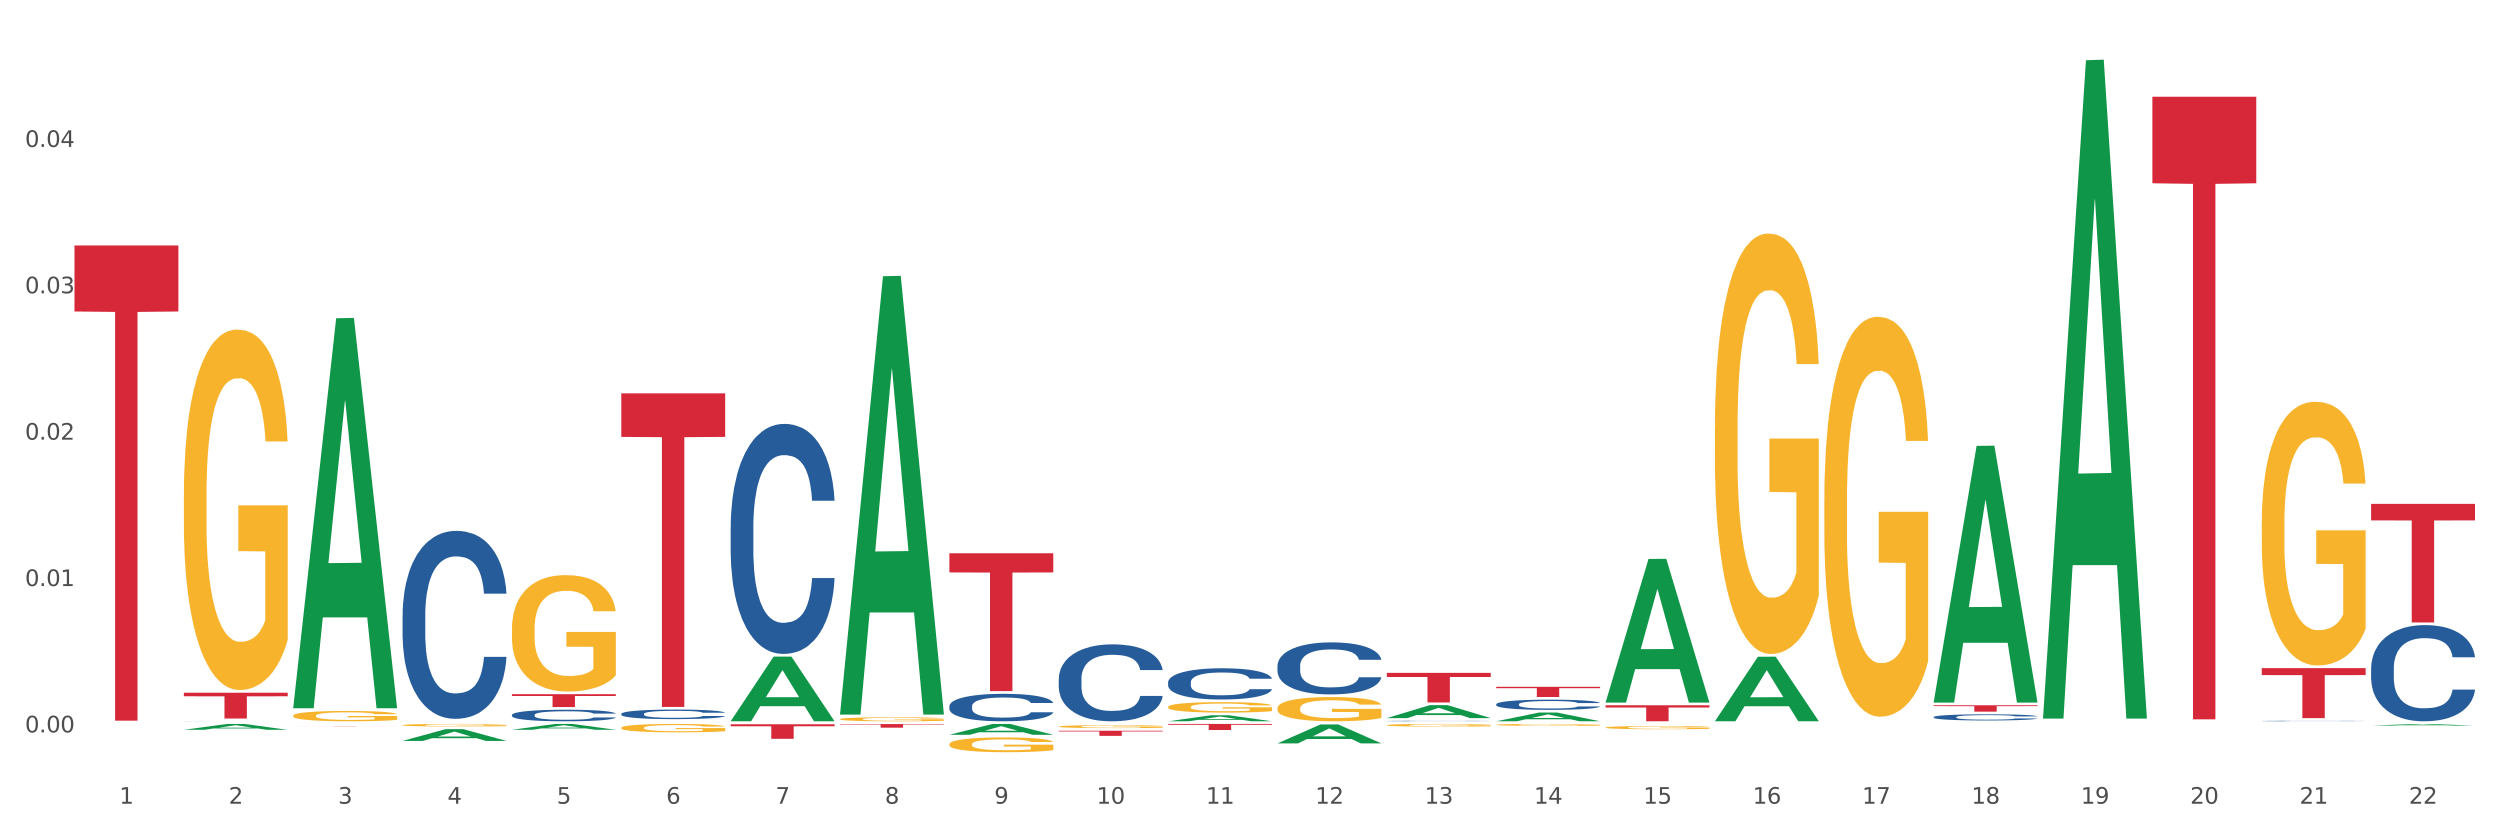 <?xml version="1.0" encoding="utf-8" standalone="no"?>
<!DOCTYPE svg PUBLIC "-//W3C//DTD SVG 1.1//EN"
  "http://www.w3.org/Graphics/SVG/1.1/DTD/svg11.dtd">
<svg xmlns:xlink="http://www.w3.org/1999/xlink" width="1080pt" height="360pt" viewBox="0 0 1080 360" xmlns="http://www.w3.org/2000/svg" version="1.1">
 <rect x="0" y="0" width="1080" height="360" fill="#333333" stroke="none"/>
 <defs>
  <style type="text/css">*{stroke-linejoin: round; stroke-linecap: butt}</style>
 </defs>
 <g id="figure_1">
  <g id="patch_1">
   <path d="M 0 360 
L 1080 360 
L 1080 0 
L 0 0 
z
" style="fill: #ffffff; stroke: #ffffff; stroke-linejoin: miter"/>
  </g>
  <g id="axes_1">
   <g id="matplotlib.axis_1">
    <g id="xtick_1">
     <g id="text_1">
      <!-- 1 -->
      <g style="fill: #4d4d4d" transform="translate(51.562 347.204) scale(0.096 -0.096)">
       <defs>
        <path id="DejaVuSans-31" d="M 794 531 
L 1825 531 
L 1825 4091 
L 703 3866 
L 703 4441 
L 1819 4666 
L 2450 4666 
L 2450 531 
L 3481 531 
L 3481 0 
L 794 0 
L 794 531 
z
" transform="scale(0.016)"/>
       </defs>
       <use xlink:href="#DejaVuSans-31"/>
      </g>
     </g>
    </g>
    <g id="xtick_2">
     <g id="text_2">
      <!-- 2 -->
      <g style="fill: #4d4d4d" transform="translate(98.807 347.204) scale(0.096 -0.096)">
       <defs>
        <path id="DejaVuSans-32" d="M 1228 531 
L 3431 531 
L 3431 0 
L 469 0 
L 469 531 
Q 828 903 1448 1529 
Q 2069 2156 2228 2338 
Q 2531 2678 2651 2914 
Q 2772 3150 2772 3378 
Q 2772 3750 2511 3984 
Q 2250 4219 1831 4219 
Q 1534 4219 1204 4116 
Q 875 4013 500 3803 
L 500 4441 
Q 881 4594 1212 4672 
Q 1544 4750 1819 4750 
Q 2544 4750 2975 4387 
Q 3406 4025 3406 3419 
Q 3406 3131 3298 2873 
Q 3191 2616 2906 2266 
Q 2828 2175 2409 1742 
Q 1991 1309 1228 531 
z
" transform="scale(0.016)"/>
       </defs>
       <use xlink:href="#DejaVuSans-32"/>
      </g>
     </g>
    </g>
    <g id="xtick_3">
     <g id="text_3">
      <!-- 3 -->
      <g style="fill: #4d4d4d" transform="translate(146.052 347.204) scale(0.096 -0.096)">
       <defs>
        <path id="DejaVuSans-33" d="M 2597 2516 
Q 3050 2419 3304 2112 
Q 3559 1806 3559 1356 
Q 3559 666 3084 287 
Q 2609 -91 1734 -91 
Q 1441 -91 1130 -33 
Q 819 25 488 141 
L 488 750 
Q 750 597 1062 519 
Q 1375 441 1716 441 
Q 2309 441 2620 675 
Q 2931 909 2931 1356 
Q 2931 1769 2642 2001 
Q 2353 2234 1838 2234 
L 1294 2234 
L 1294 2753 
L 1863 2753 
Q 2328 2753 2575 2939 
Q 2822 3125 2822 3475 
Q 2822 3834 2567 4026 
Q 2313 4219 1838 4219 
Q 1578 4219 1281 4162 
Q 984 4106 628 3988 
L 628 4550 
Q 988 4650 1302 4700 
Q 1616 4750 1894 4750 
Q 2613 4750 3031 4423 
Q 3450 4097 3450 3541 
Q 3450 3153 3228 2886 
Q 3006 2619 2597 2516 
z
" transform="scale(0.016)"/>
       </defs>
       <use xlink:href="#DejaVuSans-33"/>
      </g>
     </g>
    </g>
    <g id="xtick_4">
     <g id="text_4">
      <!-- 4 -->
      <g style="fill: #4d4d4d" transform="translate(193.297 347.204) scale(0.096 -0.096)">
       <defs>
        <path id="DejaVuSans-34" d="M 2419 4116 
L 825 1625 
L 2419 1625 
L 2419 4116 
z
M 2253 4666 
L 3047 4666 
L 3047 1625 
L 3713 1625 
L 3713 1100 
L 3047 1100 
L 3047 0 
L 2419 0 
L 2419 1100 
L 313 1100 
L 313 1709 
L 2253 4666 
z
" transform="scale(0.016)"/>
       </defs>
       <use xlink:href="#DejaVuSans-34"/>
      </g>
     </g>
    </g>
    <g id="xtick_5">
     <g id="text_5">
      <!-- 5 -->
      <g style="fill: #4d4d4d" transform="translate(240.542 347.204) scale(0.096 -0.096)">
       <defs>
        <path id="DejaVuSans-35" d="M 691 4666 
L 3169 4666 
L 3169 4134 
L 1269 4134 
L 1269 2991 
Q 1406 3038 1543 3061 
Q 1681 3084 1819 3084 
Q 2600 3084 3056 2656 
Q 3513 2228 3513 1497 
Q 3513 744 3044 326 
Q 2575 -91 1722 -91 
Q 1428 -91 1123 -41 
Q 819 9 494 109 
L 494 744 
Q 775 591 1075 516 
Q 1375 441 1709 441 
Q 2250 441 2565 725 
Q 2881 1009 2881 1497 
Q 2881 1984 2565 2268 
Q 2250 2553 1709 2553 
Q 1456 2553 1204 2497 
Q 953 2441 691 2322 
L 691 4666 
z
" transform="scale(0.016)"/>
       </defs>
       <use xlink:href="#DejaVuSans-35"/>
      </g>
     </g>
    </g>
    <g id="xtick_6">
     <g id="text_6">
      <!-- 6 -->
      <g style="fill: #4d4d4d" transform="translate(287.787 347.204) scale(0.096 -0.096)">
       <defs>
        <path id="DejaVuSans-36" d="M 2113 2584 
Q 1688 2584 1439 2293 
Q 1191 2003 1191 1497 
Q 1191 994 1439 701 
Q 1688 409 2113 409 
Q 2538 409 2786 701 
Q 3034 994 3034 1497 
Q 3034 2003 2786 2293 
Q 2538 2584 2113 2584 
z
M 3366 4563 
L 3366 3988 
Q 3128 4100 2886 4159 
Q 2644 4219 2406 4219 
Q 1781 4219 1451 3797 
Q 1122 3375 1075 2522 
Q 1259 2794 1537 2939 
Q 1816 3084 2150 3084 
Q 2853 3084 3261 2657 
Q 3669 2231 3669 1497 
Q 3669 778 3244 343 
Q 2819 -91 2113 -91 
Q 1303 -91 875 529 
Q 447 1150 447 2328 
Q 447 3434 972 4092 
Q 1497 4750 2381 4750 
Q 2619 4750 2861 4703 
Q 3103 4656 3366 4563 
z
" transform="scale(0.016)"/>
       </defs>
       <use xlink:href="#DejaVuSans-36"/>
      </g>
     </g>
    </g>
    <g id="xtick_7">
     <g id="text_7">
      <!-- 7 -->
      <g style="fill: #4d4d4d" transform="translate(335.032 347.204) scale(0.096 -0.096)">
       <defs>
        <path id="DejaVuSans-37" d="M 525 4666 
L 3525 4666 
L 3525 4397 
L 1831 0 
L 1172 0 
L 2766 4134 
L 525 4134 
L 525 4666 
z
" transform="scale(0.016)"/>
       </defs>
       <use xlink:href="#DejaVuSans-37"/>
      </g>
     </g>
    </g>
    <g id="xtick_8">
     <g id="text_8">
      <!-- 8 -->
      <g style="fill: #4d4d4d" transform="translate(382.276 347.204) scale(0.096 -0.096)">
       <defs>
        <path id="DejaVuSans-38" d="M 2034 2216 
Q 1584 2216 1326 1975 
Q 1069 1734 1069 1313 
Q 1069 891 1326 650 
Q 1584 409 2034 409 
Q 2484 409 2743 651 
Q 3003 894 3003 1313 
Q 3003 1734 2745 1975 
Q 2488 2216 2034 2216 
z
M 1403 2484 
Q 997 2584 770 2862 
Q 544 3141 544 3541 
Q 544 4100 942 4425 
Q 1341 4750 2034 4750 
Q 2731 4750 3128 4425 
Q 3525 4100 3525 3541 
Q 3525 3141 3298 2862 
Q 3072 2584 2669 2484 
Q 3125 2378 3379 2068 
Q 3634 1759 3634 1313 
Q 3634 634 3220 271 
Q 2806 -91 2034 -91 
Q 1263 -91 848 271 
Q 434 634 434 1313 
Q 434 1759 690 2068 
Q 947 2378 1403 2484 
z
M 1172 3481 
Q 1172 3119 1398 2916 
Q 1625 2713 2034 2713 
Q 2441 2713 2670 2916 
Q 2900 3119 2900 3481 
Q 2900 3844 2670 4047 
Q 2441 4250 2034 4250 
Q 1625 4250 1398 4047 
Q 1172 3844 1172 3481 
z
" transform="scale(0.016)"/>
       </defs>
       <use xlink:href="#DejaVuSans-38"/>
      </g>
     </g>
    </g>
    <g id="xtick_9">
     <g id="text_9">
      <!-- 9 -->
      <g style="fill: #4d4d4d" transform="translate(429.521 347.204) scale(0.096 -0.096)">
       <defs>
        <path id="DejaVuSans-39" d="M 703 97 
L 703 672 
Q 941 559 1184 500 
Q 1428 441 1663 441 
Q 2288 441 2617 861 
Q 2947 1281 2994 2138 
Q 2813 1869 2534 1725 
Q 2256 1581 1919 1581 
Q 1219 1581 811 2004 
Q 403 2428 403 3163 
Q 403 3881 828 4315 
Q 1253 4750 1959 4750 
Q 2769 4750 3195 4129 
Q 3622 3509 3622 2328 
Q 3622 1225 3098 567 
Q 2575 -91 1691 -91 
Q 1453 -91 1209 -44 
Q 966 3 703 97 
z
M 1959 2075 
Q 2384 2075 2632 2365 
Q 2881 2656 2881 3163 
Q 2881 3666 2632 3958 
Q 2384 4250 1959 4250 
Q 1534 4250 1286 3958 
Q 1038 3666 1038 3163 
Q 1038 2656 1286 2365 
Q 1534 2075 1959 2075 
z
" transform="scale(0.016)"/>
       </defs>
       <use xlink:href="#DejaVuSans-39"/>
      </g>
     </g>
    </g>
    <g id="xtick_10">
     <g id="text_10">
      <!-- 10 -->
      <g style="fill: #4d4d4d" transform="translate(473.712 347.204) scale(0.096 -0.096)">
       <defs>
        <path id="DejaVuSans-30" d="M 2034 4250 
Q 1547 4250 1301 3770 
Q 1056 3291 1056 2328 
Q 1056 1369 1301 889 
Q 1547 409 2034 409 
Q 2525 409 2770 889 
Q 3016 1369 3016 2328 
Q 3016 3291 2770 3770 
Q 2525 4250 2034 4250 
z
M 2034 4750 
Q 2819 4750 3233 4129 
Q 3647 3509 3647 2328 
Q 3647 1150 3233 529 
Q 2819 -91 2034 -91 
Q 1250 -91 836 529 
Q 422 1150 422 2328 
Q 422 3509 836 4129 
Q 1250 4750 2034 4750 
z
" transform="scale(0.016)"/>
       </defs>
       <use xlink:href="#DejaVuSans-31"/>
       <use xlink:href="#DejaVuSans-30" transform="translate(63.623 0)"/>
      </g>
     </g>
    </g>
    <g id="xtick_11">
     <g id="text_11">
      <!-- 11 -->
      <g style="fill: #4d4d4d" transform="translate(520.957 347.204) scale(0.096 -0.096)">
       <use xlink:href="#DejaVuSans-31"/>
       <use xlink:href="#DejaVuSans-31" transform="translate(63.623 0)"/>
      </g>
     </g>
    </g>
    <g id="xtick_12">
     <g id="text_12">
      <!-- 12 -->
      <g style="fill: #4d4d4d" transform="translate(568.202 347.204) scale(0.096 -0.096)">
       <use xlink:href="#DejaVuSans-31"/>
       <use xlink:href="#DejaVuSans-32" transform="translate(63.623 0)"/>
      </g>
     </g>
    </g>
    <g id="xtick_13">
     <g id="text_13">
      <!-- 13 -->
      <g style="fill: #4d4d4d" transform="translate(615.447 347.204) scale(0.096 -0.096)">
       <use xlink:href="#DejaVuSans-31"/>
       <use xlink:href="#DejaVuSans-33" transform="translate(63.623 0)"/>
      </g>
     </g>
    </g>
    <g id="xtick_14">
     <g id="text_14">
      <!-- 14 -->
      <g style="fill: #4d4d4d" transform="translate(662.692 347.204) scale(0.096 -0.096)">
       <use xlink:href="#DejaVuSans-31"/>
       <use xlink:href="#DejaVuSans-34" transform="translate(63.623 0)"/>
      </g>
     </g>
    </g>
    <g id="xtick_15">
     <g id="text_15">
      <!-- 15 -->
      <g style="fill: #4d4d4d" transform="translate(709.937 347.204) scale(0.096 -0.096)">
       <use xlink:href="#DejaVuSans-31"/>
       <use xlink:href="#DejaVuSans-35" transform="translate(63.623 0)"/>
      </g>
     </g>
    </g>
    <g id="xtick_16">
     <g id="text_16">
      <!-- 16 -->
      <g style="fill: #4d4d4d" transform="translate(757.181 347.204) scale(0.096 -0.096)">
       <use xlink:href="#DejaVuSans-31"/>
       <use xlink:href="#DejaVuSans-36" transform="translate(63.623 0)"/>
      </g>
     </g>
    </g>
    <g id="xtick_17">
     <g id="text_17">
      <!-- 17 -->
      <g style="fill: #4d4d4d" transform="translate(804.426 347.204) scale(0.096 -0.096)">
       <use xlink:href="#DejaVuSans-31"/>
       <use xlink:href="#DejaVuSans-37" transform="translate(63.623 0)"/>
      </g>
     </g>
    </g>
    <g id="xtick_18">
     <g id="text_18">
      <!-- 18 -->
      <g style="fill: #4d4d4d" transform="translate(851.671 347.204) scale(0.096 -0.096)">
       <use xlink:href="#DejaVuSans-31"/>
       <use xlink:href="#DejaVuSans-38" transform="translate(63.623 0)"/>
      </g>
     </g>
    </g>
    <g id="xtick_19">
     <g id="text_19">
      <!-- 19 -->
      <g style="fill: #4d4d4d" transform="translate(898.916 347.204) scale(0.096 -0.096)">
       <use xlink:href="#DejaVuSans-31"/>
       <use xlink:href="#DejaVuSans-39" transform="translate(63.623 0)"/>
      </g>
     </g>
    </g>
    <g id="xtick_20">
     <g id="text_20">
      <!-- 20 -->
      <g style="fill: #4d4d4d" transform="translate(946.161 347.204) scale(0.096 -0.096)">
       <use xlink:href="#DejaVuSans-32"/>
       <use xlink:href="#DejaVuSans-30" transform="translate(63.623 0)"/>
      </g>
     </g>
    </g>
    <g id="xtick_21">
     <g id="text_21">
      <!-- 21 -->
      <g style="fill: #4d4d4d" transform="translate(993.406 347.204) scale(0.096 -0.096)">
       <use xlink:href="#DejaVuSans-32"/>
       <use xlink:href="#DejaVuSans-31" transform="translate(63.623 0)"/>
      </g>
     </g>
    </g>
    <g id="xtick_22">
     <g id="text_22">
      <!-- 22 -->
      <g style="fill: #4d4d4d" transform="translate(1040.651 347.204) scale(0.096 -0.096)">
       <use xlink:href="#DejaVuSans-32"/>
       <use xlink:href="#DejaVuSans-32" transform="translate(63.623 0)"/>
      </g>
     </g>
    </g>
    <g id="xtick_23"/>
    <g id="xtick_24"/>
    <g id="xtick_25"/>
    <g id="xtick_26"/>
    <g id="xtick_27"/>
    <g id="xtick_28"/>
    <g id="xtick_29"/>
    <g id="xtick_30"/>
    <g id="xtick_31"/>
    <g id="xtick_32"/>
    <g id="xtick_33"/>
    <g id="xtick_34"/>
    <g id="xtick_35"/>
    <g id="xtick_36"/>
    <g id="xtick_37"/>
    <g id="xtick_38"/>
    <g id="xtick_39"/>
    <g id="xtick_40"/>
    <g id="xtick_41"/>
    <g id="xtick_42"/>
    <g id="xtick_43"/>
   </g>
   <g id="matplotlib.axis_2">
    <g id="ytick_1">
     <g id="text_23">
      <!-- 0.00 -->
      <g style="fill: #4d4d4d" transform="translate(10.8 316.396) scale(0.096 -0.096)">
       <defs>
        <path id="DejaVuSans-2e" d="M 684 794 
L 1344 794 
L 1344 0 
L 684 0 
L 684 794 
z
" transform="scale(0.016)"/>
       </defs>
       <use xlink:href="#DejaVuSans-30"/>
       <use xlink:href="#DejaVuSans-2e" transform="translate(63.623 0)"/>
       <use xlink:href="#DejaVuSans-30" transform="translate(95.41 0)"/>
       <use xlink:href="#DejaVuSans-30" transform="translate(159.033 0)"/>
      </g>
     </g>
    </g>
    <g id="ytick_2">
     <g id="text_24">
      <!-- 0.01 -->
      <g style="fill: #4d4d4d" transform="translate(10.8 253.167) scale(0.096 -0.096)">
       <use xlink:href="#DejaVuSans-30"/>
       <use xlink:href="#DejaVuSans-2e" transform="translate(63.623 0)"/>
       <use xlink:href="#DejaVuSans-30" transform="translate(95.41 0)"/>
       <use xlink:href="#DejaVuSans-31" transform="translate(159.033 0)"/>
      </g>
     </g>
    </g>
    <g id="ytick_3">
     <g id="text_25">
      <!-- 0.02 -->
      <g style="fill: #4d4d4d" transform="translate(10.8 189.939) scale(0.096 -0.096)">
       <use xlink:href="#DejaVuSans-30"/>
       <use xlink:href="#DejaVuSans-2e" transform="translate(63.623 0)"/>
       <use xlink:href="#DejaVuSans-30" transform="translate(95.41 0)"/>
       <use xlink:href="#DejaVuSans-32" transform="translate(159.033 0)"/>
      </g>
     </g>
    </g>
    <g id="ytick_4">
     <g id="text_26">
      <!-- 0.03 -->
      <g style="fill: #4d4d4d" transform="translate(10.8 126.71) scale(0.096 -0.096)">
       <use xlink:href="#DejaVuSans-30"/>
       <use xlink:href="#DejaVuSans-2e" transform="translate(63.623 0)"/>
       <use xlink:href="#DejaVuSans-30" transform="translate(95.41 0)"/>
       <use xlink:href="#DejaVuSans-33" transform="translate(159.033 0)"/>
      </g>
     </g>
    </g>
    <g id="ytick_5">
     <g id="text_27">
      <!-- 0.04 -->
      <g style="fill: #4d4d4d" transform="translate(10.8 63.481) scale(0.096 -0.096)">
       <use xlink:href="#DejaVuSans-30"/>
       <use xlink:href="#DejaVuSans-2e" transform="translate(63.623 0)"/>
       <use xlink:href="#DejaVuSans-30" transform="translate(95.41 0)"/>
       <use xlink:href="#DejaVuSans-34" transform="translate(159.033 0)"/>
      </g>
     </g>
    </g>
    <g id="ytick_6"/>
    <g id="ytick_7"/>
    <g id="ytick_8"/>
    <g id="ytick_9"/>
    <g id="ytick_10"/>
   </g>
   <g id="PolyCollection_1">
    <path d="M 79.42 315.28 
L 79.466 315.278 
L 97.974 312.751 
L 105.655 312.749 
L 124.303 315.285 
L 115.419 315.285 
L 111.393 314.694 
L 92.283 314.694 
L 92.144 314.704 
L 88.258 315.285 
L 79.42 315.285 
L 79.42 315.28 
L 94.689 314.342 
L 108.987 314.339 
L 101.907 313.289 
L 101.815 313.285 
L 101.722 313.292 
L 94.643 314.339 
L 94.689 314.342 
L 79.42 315.28 
z
" clip-path="url(#pbaaa43a349)" style="fill: #109648"/>
    <path d="M 457.379 313.867 
L 457.432 313.866 
L 457.432 313.824 
L 457.538 313.789 
L 458.068 313.703 
L 458.863 313.632 
L 459.445 313.594 
L 460.028 313.563 
L 460.717 313.532 
L 461.565 313.5 
L 463.102 313.453 
L 464.056 313.429 
L 465.221 313.404 
L 467.341 313.367 
L 468.878 313.346 
L 470.467 313.329 
L 473.064 313.309 
L 474.76 313.299 
L 476.561 313.293 
L 478.734 313.288 
L 480.377 313.287 
L 483.98 313.29 
L 487.053 313.301 
L 488.537 313.309 
L 490.445 313.322 
L 491.452 313.332 
L 493.094 313.35 
L 494.79 313.374 
L 495.956 313.395 
L 497.704 313.434 
L 499.029 313.472 
L 500.248 313.521 
L 500.884 313.554 
L 501.361 313.585 
L 501.785 313.62 
L 502.209 313.676 
L 492.67 313.676 
L 492.299 313.636 
L 491.716 313.599 
L 490.869 313.562 
L 490.127 313.539 
L 488.855 313.51 
L 487.689 313.492 
L 486.47 313.478 
L 484.987 313.467 
L 483.821 313.461 
L 482.178 313.456 
L 478.946 313.458 
L 476.773 313.467 
L 475.29 313.478 
L 474.336 313.489 
L 473.488 313.5 
L 472.534 313.516 
L 471.421 313.54 
L 470.626 313.562 
L 469.832 313.589 
L 469.196 313.617 
L 468.613 313.649 
L 468.136 313.683 
L 467.765 313.719 
L 467.447 313.762 
L 467.182 313.835 
L 467.182 313.992 
L 467.288 314.027 
L 467.553 314.074 
L 467.871 314.11 
L 468.401 314.152 
L 468.878 314.181 
L 469.779 314.222 
L 470.785 314.256 
L 471.58 314.278 
L 472.375 314.297 
L 473.753 314.322 
L 475.29 314.342 
L 476.614 314.355 
L 478.416 314.366 
L 479.635 314.371 
L 480.695 314.373 
L 483.291 314.373 
L 485.146 314.37 
L 487.212 314.362 
L 488.802 314.352 
L 490.127 314.339 
L 491.61 314.318 
L 492.564 314.299 
L 492.564 314.059 
L 480.906 314.058 
L 480.906 313.899 
L 502.262 313.899 
L 502.262 314.366 
L 501.361 314.39 
L 500.354 314.412 
L 499.294 314.432 
L 497.704 314.456 
L 495.797 314.479 
L 494.101 314.495 
L 492.299 314.509 
L 490.18 314.521 
L 487.424 314.533 
L 485.729 314.537 
L 483.609 314.541 
L 481.118 314.542 
L 478.946 314.539 
L 476.826 314.534 
L 474.601 314.523 
L 472.428 314.509 
L 470.785 314.494 
L 469.143 314.475 
L 467.394 314.451 
L 466.016 314.428 
L 464.956 314.408 
L 463.791 314.381 
L 462.519 314.347 
L 461.565 314.316 
L 460.717 314.284 
L 459.816 314.243 
L 459.181 314.207 
L 458.545 314.162 
L 458.174 314.129 
L 457.75 314.078 
L 457.432 314.005 
L 457.379 313.867 
z
" clip-path="url(#pbaaa43a349)" style="fill: #f7b32b"/>
    <path d="M 410.134 321.521 
L 410.187 321.515 
L 410.187 321.306 
L 410.293 321.125 
L 410.823 320.689 
L 411.618 320.328 
L 412.201 320.136 
L 412.784 319.979 
L 413.472 319.822 
L 414.32 319.659 
L 415.857 319.42 
L 416.811 319.298 
L 417.977 319.17 
L 420.096 318.983 
L 421.633 318.879 
L 423.223 318.791 
L 425.819 318.686 
L 427.515 318.64 
L 429.316 318.605 
L 431.489 318.582 
L 433.132 318.576 
L 436.735 318.593 
L 439.808 318.646 
L 441.292 318.686 
L 443.2 318.756 
L 444.207 318.803 
L 445.849 318.896 
L 447.545 319.018 
L 448.711 319.123 
L 450.459 319.321 
L 451.784 319.519 
L 453.003 319.763 
L 453.639 319.932 
L 454.116 320.089 
L 454.54 320.27 
L 454.964 320.555 
L 445.425 320.555 
L 445.054 320.351 
L 444.472 320.159 
L 443.624 319.973 
L 442.882 319.856 
L 441.61 319.711 
L 440.444 319.618 
L 439.226 319.548 
L 437.742 319.49 
L 436.576 319.461 
L 434.933 319.437 
L 431.701 319.443 
L 429.528 319.49 
L 428.045 319.548 
L 427.091 319.6 
L 426.243 319.659 
L 425.289 319.74 
L 424.176 319.862 
L 423.382 319.973 
L 422.587 320.113 
L 421.951 320.252 
L 421.368 320.415 
L 420.891 320.59 
L 420.52 320.77 
L 420.202 320.991 
L 419.937 321.358 
L 419.937 322.156 
L 420.043 322.336 
L 420.308 322.575 
L 420.626 322.755 
L 421.156 322.97 
L 421.633 323.116 
L 422.534 323.326 
L 423.54 323.5 
L 424.335 323.611 
L 425.13 323.704 
L 426.508 323.832 
L 428.045 323.937 
L 429.369 324.001 
L 431.171 324.059 
L 432.39 324.082 
L 433.45 324.094 
L 436.046 324.094 
L 437.901 324.076 
L 439.967 324.036 
L 441.557 323.983 
L 442.882 323.919 
L 444.366 323.814 
L 445.319 323.716 
L 445.319 322.499 
L 433.662 322.493 
L 433.662 321.684 
L 455.017 321.684 
L 455.017 324.059 
L 454.116 324.181 
L 453.109 324.292 
L 452.049 324.391 
L 450.459 324.513 
L 448.552 324.629 
L 446.856 324.711 
L 445.054 324.781 
L 442.935 324.845 
L 440.179 324.903 
L 438.484 324.926 
L 436.364 324.944 
L 433.874 324.95 
L 431.701 324.938 
L 429.581 324.909 
L 427.356 324.856 
L 425.183 324.781 
L 423.54 324.705 
L 421.898 324.612 
L 420.149 324.49 
L 418.771 324.373 
L 417.712 324.268 
L 416.546 324.135 
L 415.274 323.96 
L 414.32 323.803 
L 413.472 323.64 
L 412.572 323.43 
L 411.936 323.25 
L 411.3 323.023 
L 410.929 322.854 
L 410.505 322.592 
L 410.187 322.225 
L 410.134 321.521 
z
" clip-path="url(#pbaaa43a349)" style="fill: #f7b32b"/>
    <path d="M 362.889 310.666 
L 362.942 310.664 
L 362.942 310.607 
L 363.048 310.558 
L 363.578 310.439 
L 364.373 310.341 
L 364.956 310.288 
L 365.539 310.245 
L 366.228 310.202 
L 367.075 310.158 
L 368.612 310.093 
L 369.566 310.06 
L 370.732 310.025 
L 372.851 309.974 
L 374.388 309.945 
L 375.978 309.922 
L 378.574 309.893 
L 380.27 309.88 
L 382.072 309.871 
L 384.244 309.864 
L 385.887 309.863 
L 389.49 309.868 
L 392.564 309.882 
L 394.047 309.893 
L 395.955 309.912 
L 396.962 309.925 
L 398.604 309.95 
L 400.3 309.983 
L 401.466 310.012 
L 403.215 310.066 
L 404.539 310.12 
L 405.758 310.187 
L 406.394 310.233 
L 406.871 310.276 
L 407.295 310.325 
L 407.719 310.402 
L 398.181 310.402 
L 397.81 310.347 
L 397.227 310.295 
L 396.379 310.244 
L 395.637 310.212 
L 394.365 310.172 
L 393.199 310.147 
L 391.981 310.128 
L 390.497 310.112 
L 389.331 310.104 
L 387.688 310.098 
L 384.456 310.099 
L 382.284 310.112 
L 380.8 310.128 
L 379.846 310.142 
L 378.998 310.158 
L 378.044 310.18 
L 376.932 310.214 
L 376.137 310.244 
L 375.342 310.282 
L 374.706 310.32 
L 374.123 310.364 
L 373.646 310.412 
L 373.275 310.461 
L 372.957 310.522 
L 372.692 310.622 
L 372.692 310.839 
L 372.798 310.888 
L 373.063 310.953 
L 373.381 311.003 
L 373.911 311.061 
L 374.388 311.101 
L 375.289 311.158 
L 376.296 311.206 
L 377.09 311.236 
L 377.885 311.261 
L 379.263 311.296 
L 380.8 311.325 
L 382.125 311.342 
L 383.926 311.358 
L 385.145 311.364 
L 386.205 311.368 
L 388.801 311.368 
L 390.656 311.363 
L 392.723 311.352 
L 394.312 311.337 
L 395.637 311.32 
L 397.121 311.291 
L 398.075 311.264 
L 398.075 310.933 
L 386.417 310.931 
L 386.417 310.71 
L 407.772 310.71 
L 407.772 311.358 
L 406.871 311.391 
L 405.864 311.422 
L 404.804 311.449 
L 403.215 311.482 
L 401.307 311.514 
L 399.611 311.536 
L 397.81 311.555 
L 395.69 311.572 
L 392.935 311.588 
L 391.239 311.595 
L 389.119 311.599 
L 386.629 311.601 
L 384.456 311.598 
L 382.336 311.59 
L 380.111 311.576 
L 377.938 311.555 
L 376.296 311.534 
L 374.653 311.509 
L 372.904 311.476 
L 371.527 311.444 
L 370.467 311.415 
L 369.301 311.379 
L 368.029 311.331 
L 367.075 311.288 
L 366.228 311.244 
L 365.327 311.187 
L 364.691 311.137 
L 364.055 311.076 
L 363.684 311.03 
L 363.26 310.958 
L 362.942 310.858 
L 362.889 310.666 
z
" clip-path="url(#pbaaa43a349)" style="fill: #f7b32b"/>
    <path d="M 268.399 314.422 
L 268.452 314.419 
L 268.452 314.3 
L 268.558 314.197 
L 269.088 313.949 
L 269.883 313.744 
L 270.466 313.635 
L 271.049 313.546 
L 271.738 313.456 
L 272.586 313.364 
L 274.122 313.228 
L 275.076 313.159 
L 276.242 313.086 
L 278.362 312.98 
L 279.898 312.921 
L 281.488 312.871 
L 284.084 312.812 
L 285.78 312.785 
L 287.582 312.765 
L 289.754 312.752 
L 291.397 312.749 
L 295 312.759 
L 298.074 312.789 
L 299.558 312.812 
L 301.465 312.851 
L 302.472 312.878 
L 304.115 312.931 
L 305.81 313 
L 306.976 313.06 
L 308.725 313.172 
L 310.05 313.285 
L 311.268 313.423 
L 311.904 313.519 
L 312.381 313.609 
L 312.805 313.711 
L 313.229 313.873 
L 303.691 313.873 
L 303.32 313.757 
L 302.737 313.648 
L 301.889 313.542 
L 301.147 313.476 
L 299.876 313.394 
L 298.71 313.341 
L 297.491 313.301 
L 296.007 313.268 
L 294.841 313.251 
L 293.199 313.238 
L 289.966 313.242 
L 287.794 313.268 
L 286.31 313.301 
L 285.356 313.331 
L 284.508 313.364 
L 283.555 313.41 
L 282.442 313.48 
L 281.647 313.542 
L 280.852 313.622 
L 280.216 313.701 
L 279.633 313.794 
L 279.156 313.893 
L 278.785 313.995 
L 278.467 314.121 
L 278.203 314.329 
L 278.203 314.782 
L 278.309 314.885 
L 278.573 315.02 
L 278.891 315.123 
L 279.421 315.245 
L 279.898 315.328 
L 280.799 315.447 
L 281.806 315.546 
L 282.601 315.609 
L 283.396 315.662 
L 284.773 315.735 
L 286.31 315.794 
L 287.635 315.831 
L 289.436 315.864 
L 290.655 315.877 
L 291.715 315.883 
L 294.312 315.883 
L 296.166 315.874 
L 298.233 315.85 
L 299.823 315.821 
L 301.147 315.784 
L 302.631 315.725 
L 303.585 315.669 
L 303.585 314.977 
L 291.927 314.974 
L 291.927 314.515 
L 313.282 314.515 
L 313.282 315.864 
L 312.381 315.933 
L 311.374 315.996 
L 310.315 316.052 
L 308.725 316.122 
L 306.817 316.188 
L 305.122 316.234 
L 303.32 316.274 
L 301.2 316.31 
L 298.445 316.343 
L 296.749 316.356 
L 294.629 316.366 
L 292.139 316.37 
L 289.966 316.363 
L 287.847 316.346 
L 285.621 316.317 
L 283.449 316.274 
L 281.806 316.231 
L 280.163 316.178 
L 278.415 316.108 
L 277.037 316.042 
L 275.977 315.983 
L 274.811 315.907 
L 273.539 315.807 
L 272.586 315.718 
L 271.738 315.626 
L 270.837 315.507 
L 270.201 315.404 
L 269.565 315.275 
L 269.194 315.179 
L 268.77 315.03 
L 268.452 314.822 
L 268.399 314.422 
z
" clip-path="url(#pbaaa43a349)" style="fill: #f7b32b"/>
    <path d="M 221.154 271.698 
L 221.207 271.652 
L 221.207 269.998 
L 221.313 268.574 
L 221.843 265.129 
L 222.638 262.281 
L 223.221 260.765 
L 223.804 259.525 
L 224.493 258.284 
L 225.341 256.998 
L 226.877 255.115 
L 227.831 254.15 
L 228.997 253.139 
L 231.117 251.669 
L 232.653 250.842 
L 234.243 250.153 
L 236.84 249.326 
L 238.535 248.959 
L 240.337 248.683 
L 242.51 248.5 
L 244.152 248.454 
L 247.756 248.591 
L 250.829 249.005 
L 252.313 249.326 
L 254.22 249.878 
L 255.227 250.245 
L 256.87 250.98 
L 258.566 251.945 
L 259.731 252.772 
L 261.48 254.334 
L 262.805 255.896 
L 264.024 257.825 
L 264.659 259.157 
L 265.136 260.397 
L 265.56 261.822 
L 265.984 264.072 
L 256.446 264.072 
L 256.075 262.465 
L 255.492 260.949 
L 254.644 259.479 
L 253.902 258.56 
L 252.631 257.411 
L 251.465 256.676 
L 250.246 256.125 
L 248.762 255.666 
L 247.597 255.436 
L 245.954 255.252 
L 242.721 255.298 
L 240.549 255.666 
L 239.065 256.125 
L 238.111 256.539 
L 237.263 256.998 
L 236.31 257.641 
L 235.197 258.606 
L 234.402 259.479 
L 233.607 260.581 
L 232.971 261.684 
L 232.388 262.97 
L 231.911 264.348 
L 231.541 265.772 
L 231.223 267.518 
L 230.958 270.412 
L 230.958 276.705 
L 231.064 278.129 
L 231.329 280.013 
L 231.647 281.437 
L 232.176 283.137 
L 232.653 284.285 
L 233.554 285.939 
L 234.561 287.317 
L 235.356 288.19 
L 236.151 288.925 
L 237.528 289.935 
L 239.065 290.762 
L 240.39 291.268 
L 242.192 291.727 
L 243.41 291.911 
L 244.47 292.003 
L 247.067 292.003 
L 248.921 291.865 
L 250.988 291.543 
L 252.578 291.13 
L 253.902 290.624 
L 255.386 289.798 
L 256.34 289.017 
L 256.34 279.416 
L 244.682 279.37 
L 244.682 272.984 
L 266.037 272.984 
L 266.037 291.727 
L 265.136 292.692 
L 264.129 293.565 
L 263.07 294.345 
L 261.48 295.31 
L 259.572 296.229 
L 257.877 296.872 
L 256.075 297.423 
L 253.955 297.929 
L 251.2 298.388 
L 249.504 298.572 
L 247.385 298.71 
L 244.894 298.755 
L 242.721 298.664 
L 240.602 298.434 
L 238.376 298.02 
L 236.204 297.423 
L 234.561 296.826 
L 232.918 296.091 
L 231.17 295.126 
L 229.792 294.208 
L 228.732 293.381 
L 227.566 292.324 
L 226.295 290.946 
L 225.341 289.706 
L 224.493 288.419 
L 223.592 286.766 
L 222.956 285.342 
L 222.32 283.55 
L 221.949 282.218 
L 221.525 280.151 
L 221.207 277.257 
L 221.154 271.698 
z
" clip-path="url(#pbaaa43a349)" style="fill: #f7b32b"/>
    <path d="M 173.91 313.257 
L 173.963 313.256 
L 173.963 313.219 
L 174.069 313.188 
L 174.598 313.113 
L 175.393 313.051 
L 175.976 313.018 
L 176.559 312.991 
L 177.248 312.964 
L 178.096 312.936 
L 179.633 312.894 
L 180.586 312.873 
L 181.752 312.851 
L 183.872 312.819 
L 185.408 312.801 
L 186.998 312.786 
L 189.595 312.768 
L 191.29 312.76 
L 193.092 312.754 
L 195.265 312.75 
L 196.907 312.749 
L 200.511 312.752 
L 203.584 312.761 
L 205.068 312.768 
L 206.975 312.78 
L 207.982 312.788 
L 209.625 312.804 
L 211.321 312.825 
L 212.486 312.843 
L 214.235 312.877 
L 215.56 312.911 
L 216.779 312.954 
L 217.415 312.983 
L 217.891 313.01 
L 218.315 313.041 
L 218.739 313.09 
L 209.201 313.09 
L 208.83 313.055 
L 208.247 313.022 
L 207.399 312.99 
L 206.658 312.97 
L 205.386 312.945 
L 204.22 312.929 
L 203.001 312.916 
L 201.517 312.906 
L 200.352 312.901 
L 198.709 312.897 
L 195.477 312.898 
L 193.304 312.906 
L 191.82 312.916 
L 190.866 312.925 
L 190.019 312.936 
L 189.065 312.95 
L 187.952 312.971 
L 187.157 312.99 
L 186.362 313.014 
L 185.726 313.038 
L 185.144 313.066 
L 184.667 313.096 
L 184.296 313.127 
L 183.978 313.165 
L 183.713 313.229 
L 183.713 313.366 
L 183.819 313.397 
L 184.084 313.438 
L 184.402 313.469 
L 184.932 313.506 
L 185.408 313.532 
L 186.309 313.568 
L 187.316 313.598 
L 188.111 313.617 
L 188.906 313.633 
L 190.284 313.655 
L 191.82 313.673 
L 193.145 313.684 
L 194.947 313.694 
L 196.165 313.698 
L 197.225 313.7 
L 199.822 313.7 
L 201.676 313.697 
L 203.743 313.69 
L 205.333 313.681 
L 206.658 313.67 
L 208.141 313.652 
L 209.095 313.635 
L 209.095 313.425 
L 197.437 313.424 
L 197.437 313.285 
L 218.792 313.285 
L 218.792 313.694 
L 217.891 313.715 
L 216.885 313.734 
L 215.825 313.751 
L 214.235 313.772 
L 212.327 313.792 
L 210.632 313.806 
L 208.83 313.818 
L 206.711 313.83 
L 203.955 313.84 
L 202.259 313.844 
L 200.14 313.847 
L 197.649 313.848 
L 195.477 313.846 
L 193.357 313.841 
L 191.131 313.832 
L 188.959 313.818 
L 187.316 313.805 
L 185.673 313.789 
L 183.925 313.768 
L 182.547 313.748 
L 181.487 313.73 
L 180.321 313.707 
L 179.05 313.677 
L 178.096 313.65 
L 177.248 313.622 
L 176.347 313.586 
L 175.711 313.555 
L 175.075 313.515 
L 174.704 313.486 
L 174.281 313.441 
L 173.963 313.378 
L 173.91 313.257 
z
" clip-path="url(#pbaaa43a349)" style="fill: #f7b32b"/>
    <path d="M 126.665 309.198 
L 126.718 309.194 
L 126.718 309.047 
L 126.824 308.92 
L 127.354 308.614 
L 128.148 308.361 
L 128.731 308.226 
L 129.314 308.116 
L 130.003 308.006 
L 130.851 307.892 
L 132.388 307.725 
L 133.342 307.639 
L 134.507 307.549 
L 136.627 307.419 
L 138.164 307.345 
L 139.753 307.284 
L 142.35 307.21 
L 144.046 307.178 
L 145.847 307.153 
L 148.02 307.137 
L 149.662 307.133 
L 153.266 307.145 
L 156.339 307.182 
L 157.823 307.21 
L 159.731 307.259 
L 160.737 307.292 
L 162.38 307.357 
L 164.076 307.443 
L 165.242 307.516 
L 166.99 307.655 
L 168.315 307.794 
L 169.534 307.965 
L 170.17 308.084 
L 170.647 308.194 
L 171.07 308.32 
L 171.494 308.52 
L 161.956 308.52 
L 161.585 308.377 
L 161.002 308.243 
L 160.155 308.112 
L 159.413 308.031 
L 158.141 307.929 
L 156.975 307.863 
L 155.756 307.814 
L 154.273 307.774 
L 153.107 307.753 
L 151.464 307.737 
L 148.232 307.741 
L 146.059 307.774 
L 144.575 307.814 
L 143.622 307.851 
L 142.774 307.892 
L 141.82 307.949 
L 140.707 308.035 
L 139.912 308.112 
L 139.117 308.21 
L 138.482 308.308 
L 137.899 308.422 
L 137.422 308.545 
L 137.051 308.671 
L 136.733 308.826 
L 136.468 309.083 
L 136.468 309.642 
L 136.574 309.769 
L 136.839 309.936 
L 137.157 310.063 
L 137.687 310.214 
L 138.164 310.316 
L 139.064 310.463 
L 140.071 310.585 
L 140.866 310.662 
L 141.661 310.728 
L 143.039 310.818 
L 144.575 310.891 
L 145.9 310.936 
L 147.702 310.977 
L 148.921 310.993 
L 149.98 311.001 
L 152.577 311.001 
L 154.432 310.989 
L 156.498 310.96 
L 158.088 310.924 
L 159.413 310.879 
L 160.896 310.805 
L 161.85 310.736 
L 161.85 309.883 
L 150.192 309.879 
L 150.192 309.312 
L 171.547 309.312 
L 171.547 310.977 
L 170.647 311.062 
L 169.64 311.14 
L 168.58 311.209 
L 166.99 311.295 
L 165.083 311.377 
L 163.387 311.434 
L 161.585 311.483 
L 159.466 311.527 
L 156.71 311.568 
L 155.014 311.585 
L 152.895 311.597 
L 150.404 311.601 
L 148.232 311.593 
L 146.112 311.572 
L 143.887 311.536 
L 141.714 311.483 
L 140.071 311.43 
L 138.429 311.364 
L 136.68 311.279 
L 135.302 311.197 
L 134.242 311.124 
L 133.077 311.03 
L 131.805 310.907 
L 130.851 310.797 
L 130.003 310.683 
L 129.102 310.536 
L 128.466 310.409 
L 127.831 310.25 
L 127.46 310.132 
L 127.036 309.948 
L 126.718 309.691 
L 126.665 309.198 
z
" clip-path="url(#pbaaa43a349)" style="fill: #f7b32b"/>
    <path d="M 79.42 214.327 
L 79.473 214.185 
L 79.473 209.065 
L 79.579 204.656 
L 80.109 193.988 
L 80.904 185.17 
L 81.486 180.477 
L 82.069 176.637 
L 82.758 172.796 
L 83.606 168.814 
L 85.143 162.983 
L 86.097 159.996 
L 87.262 156.867 
L 89.382 152.315 
L 90.919 149.755 
L 92.508 147.622 
L 95.105 145.062 
L 96.801 143.924 
L 98.602 143.071 
L 100.775 142.502 
L 102.418 142.359 
L 106.021 142.786 
L 109.094 144.066 
L 110.578 145.062 
L 112.486 146.768 
L 113.493 147.906 
L 115.135 150.182 
L 116.831 153.169 
L 117.997 155.729 
L 119.745 160.565 
L 121.07 165.4 
L 122.289 171.374 
L 122.925 175.499 
L 123.402 179.339 
L 123.826 183.748 
L 124.25 190.717 
L 114.711 190.717 
L 114.34 185.739 
L 113.757 181.046 
L 112.91 176.494 
L 112.168 173.65 
L 110.896 170.094 
L 109.73 167.818 
L 108.511 166.112 
L 107.028 164.689 
L 105.862 163.978 
L 104.219 163.409 
L 100.987 163.551 
L 98.814 164.689 
L 97.331 166.112 
L 96.377 167.392 
L 95.529 168.814 
L 94.575 170.805 
L 93.462 173.792 
L 92.667 176.494 
L 91.873 179.908 
L 91.237 183.321 
L 90.654 187.304 
L 90.177 191.571 
L 89.806 195.98 
L 89.488 201.384 
L 89.223 210.345 
L 89.223 229.83 
L 89.329 234.239 
L 89.594 240.071 
L 89.912 244.48 
L 90.442 249.742 
L 90.919 253.298 
L 91.82 258.418 
L 92.826 262.685 
L 93.621 265.387 
L 94.416 267.663 
L 95.794 270.792 
L 97.331 273.352 
L 98.655 274.917 
L 100.457 276.339 
L 101.676 276.908 
L 102.736 277.192 
L 105.332 277.192 
L 107.187 276.765 
L 109.253 275.77 
L 110.843 274.49 
L 112.168 272.925 
L 113.651 270.365 
L 114.605 267.947 
L 114.605 238.222 
L 102.947 238.079 
L 102.947 218.31 
L 124.303 218.31 
L 124.303 276.339 
L 123.402 279.326 
L 122.395 282.028 
L 121.335 284.446 
L 119.745 287.433 
L 117.838 290.277 
L 116.142 292.268 
L 114.34 293.975 
L 112.221 295.54 
L 109.465 296.962 
L 107.77 297.531 
L 105.65 297.958 
L 103.159 298.1 
L 100.987 297.815 
L 98.867 297.104 
L 96.642 295.824 
L 94.469 293.975 
L 92.826 292.126 
L 91.184 289.851 
L 89.435 286.864 
L 88.057 284.019 
L 86.997 281.459 
L 85.832 278.188 
L 84.56 273.921 
L 83.606 270.081 
L 82.758 266.098 
L 81.857 260.978 
L 81.222 256.569 
L 80.586 251.022 
L 80.215 246.897 
L 79.791 240.497 
L 79.473 231.537 
L 79.42 214.327 
z
" clip-path="url(#pbaaa43a349)" style="fill: #f7b32b"/>
    <path d="M 1024.317 288.715 
L 1024.37 288.677 
L 1024.37 287.614 
L 1024.53 286.172 
L 1025.113 283.515 
L 1025.856 281.504 
L 1027.129 279.151 
L 1027.819 278.164 
L 1028.721 277.063 
L 1030.578 275.279 
L 1032.7 273.761 
L 1034.185 272.926 
L 1035.299 272.395 
L 1037.793 271.446 
L 1039.225 271.028 
L 1040.711 270.687 
L 1041.984 270.459 
L 1044.106 270.194 
L 1045.804 270.08 
L 1047.767 270.042 
L 1049.411 270.08 
L 1051.586 270.231 
L 1054.77 270.687 
L 1055.99 270.953 
L 1057.634 271.408 
L 1059.332 272.015 
L 1060.712 272.623 
L 1062.303 273.495 
L 1063.948 274.634 
L 1065.539 276.076 
L 1066.653 277.405 
L 1067.555 278.809 
L 1068.351 280.517 
L 1068.935 282.377 
L 1069.2 283.933 
L 1059.491 283.933 
L 1059.226 282.528 
L 1058.696 281.01 
L 1058.165 279.986 
L 1057.581 279.151 
L 1056.68 278.202 
L 1055.884 277.594 
L 1054.557 276.873 
L 1053.337 276.418 
L 1052.329 276.152 
L 1051.109 275.925 
L 1048.509 275.697 
L 1046.653 275.697 
L 1045.485 275.773 
L 1044.053 275.962 
L 1042.833 276.228 
L 1041.4 276.684 
L 1040.286 277.177 
L 1039.172 277.822 
L 1038.536 278.278 
L 1037.581 279.113 
L 1036.944 279.796 
L 1036.095 280.972 
L 1035.618 281.807 
L 1034.769 283.971 
L 1034.397 285.565 
L 1034.238 286.665 
L 1034.132 287.88 
L 1034.132 293.801 
L 1034.45 296.457 
L 1034.716 297.596 
L 1035.14 298.886 
L 1035.936 300.556 
L 1037.103 302.188 
L 1038.323 303.365 
L 1039.331 304.086 
L 1040.286 304.617 
L 1041.241 305.035 
L 1042.408 305.414 
L 1043.363 305.642 
L 1044.796 305.87 
L 1046.493 305.984 
L 1047.82 305.984 
L 1050.525 305.794 
L 1051.746 305.604 
L 1052.913 305.339 
L 1054.186 304.921 
L 1055.194 304.466 
L 1055.778 304.124 
L 1056.733 303.403 
L 1057.475 302.644 
L 1058.112 301.771 
L 1058.536 301.012 
L 1059.014 299.873 
L 1059.385 298.583 
L 1059.491 297.9 
L 1069.2 297.9 
L 1068.988 299.266 
L 1068.616 300.594 
L 1067.874 302.378 
L 1067.29 303.403 
L 1066.388 304.655 
L 1065.433 305.718 
L 1064.107 306.895 
L 1062.887 307.768 
L 1061.613 308.527 
L 1060.234 309.21 
L 1057.741 310.159 
L 1056.839 310.424 
L 1054.929 310.88 
L 1053.443 311.146 
L 1051.268 311.411 
L 1049.04 311.563 
L 1046.706 311.601 
L 1044.637 311.525 
L 1042.355 311.297 
L 1040.923 311.07 
L 1039.331 310.728 
L 1037.474 310.197 
L 1035.724 309.551 
L 1034.079 308.792 
L 1032.541 307.919 
L 1031.108 306.933 
L 1029.251 305.301 
L 1027.872 303.707 
L 1026.864 302.226 
L 1026.174 300.974 
L 1025.485 299.38 
L 1025.113 298.279 
L 1024.53 295.622 
L 1024.317 293.155 
L 1024.317 288.715 
z
" clip-path="url(#pbaaa43a349)" style="fill: #255c99"/>
    <path d="M 504.624 305.417 
L 504.677 305.413 
L 504.677 305.264 
L 504.783 305.136 
L 505.313 304.827 
L 506.107 304.571 
L 506.69 304.435 
L 507.273 304.324 
L 507.962 304.212 
L 508.81 304.097 
L 510.347 303.928 
L 511.301 303.841 
L 512.466 303.75 
L 514.586 303.618 
L 516.123 303.544 
L 517.712 303.482 
L 520.309 303.408 
L 522.005 303.375 
L 523.806 303.35 
L 525.979 303.334 
L 527.621 303.33 
L 531.225 303.342 
L 534.298 303.379 
L 535.782 303.408 
L 537.69 303.458 
L 538.696 303.491 
L 540.339 303.557 
L 542.035 303.643 
L 543.201 303.717 
L 544.949 303.858 
L 546.274 303.998 
L 547.493 304.171 
L 548.129 304.291 
L 548.606 304.402 
L 549.029 304.53 
L 549.453 304.732 
L 539.915 304.732 
L 539.544 304.588 
L 538.961 304.452 
L 538.114 304.32 
L 537.372 304.237 
L 536.1 304.134 
L 534.934 304.068 
L 533.715 304.019 
L 532.232 303.977 
L 531.066 303.957 
L 529.423 303.94 
L 526.191 303.944 
L 524.018 303.977 
L 522.534 304.019 
L 521.581 304.056 
L 520.733 304.097 
L 519.779 304.155 
L 518.666 304.241 
L 517.871 304.32 
L 517.076 304.419 
L 516.441 304.518 
L 515.858 304.633 
L 515.381 304.757 
L 515.01 304.885 
L 514.692 305.042 
L 514.427 305.301 
L 514.427 305.867 
L 514.533 305.994 
L 514.798 306.164 
L 515.116 306.291 
L 515.646 306.444 
L 516.123 306.547 
L 517.023 306.696 
L 518.03 306.819 
L 518.825 306.898 
L 519.62 306.964 
L 520.998 307.054 
L 522.534 307.129 
L 523.859 307.174 
L 525.661 307.215 
L 526.88 307.232 
L 527.939 307.24 
L 530.536 307.24 
L 532.391 307.228 
L 534.457 307.199 
L 536.047 307.162 
L 537.372 307.116 
L 538.855 307.042 
L 539.809 306.972 
L 539.809 306.11 
L 528.151 306.106 
L 528.151 305.532 
L 549.506 305.532 
L 549.506 307.215 
L 548.606 307.302 
L 547.599 307.38 
L 546.539 307.45 
L 544.949 307.537 
L 543.042 307.62 
L 541.346 307.677 
L 539.544 307.727 
L 537.425 307.772 
L 534.669 307.813 
L 532.973 307.83 
L 530.854 307.842 
L 528.363 307.846 
L 526.191 307.838 
L 524.071 307.818 
L 521.846 307.78 
L 519.673 307.727 
L 518.03 307.673 
L 516.388 307.607 
L 514.639 307.521 
L 513.261 307.438 
L 512.201 307.364 
L 511.036 307.269 
L 509.764 307.145 
L 508.81 307.034 
L 507.962 306.918 
L 507.061 306.77 
L 506.425 306.642 
L 505.79 306.481 
L 505.419 306.362 
L 504.995 306.176 
L 504.677 305.916 
L 504.624 305.417 
z
" clip-path="url(#pbaaa43a349)" style="fill: #f7b32b"/>
    <path d="M 977.072 311.477 
L 977.126 311.477 
L 977.126 311.471 
L 977.285 311.463 
L 977.868 311.449 
L 978.611 311.438 
L 979.884 311.425 
L 980.574 311.42 
L 981.476 311.414 
L 983.333 311.404 
L 985.455 311.396 
L 986.94 311.391 
L 988.054 311.388 
L 990.548 311.383 
L 991.98 311.381 
L 993.466 311.379 
L 994.739 311.378 
L 996.861 311.376 
L 998.559 311.376 
L 1000.522 311.375 
L 1002.166 311.376 
L 1004.342 311.377 
L 1007.525 311.379 
L 1008.745 311.38 
L 1010.39 311.383 
L 1012.087 311.386 
L 1013.467 311.389 
L 1015.058 311.394 
L 1016.703 311.4 
L 1018.294 311.408 
L 1019.409 311.415 
L 1020.31 311.423 
L 1021.106 311.432 
L 1021.69 311.442 
L 1021.955 311.451 
L 1012.246 311.451 
L 1011.981 311.443 
L 1011.451 311.435 
L 1010.92 311.429 
L 1010.337 311.425 
L 1009.435 311.42 
L 1008.639 311.416 
L 1007.313 311.413 
L 1006.092 311.41 
L 1005.084 311.409 
L 1003.864 311.407 
L 1001.265 311.406 
L 999.408 311.406 
L 998.241 311.407 
L 996.808 311.408 
L 995.588 311.409 
L 994.155 311.412 
L 993.041 311.414 
L 991.927 311.418 
L 991.291 311.42 
L 990.336 311.425 
L 989.699 311.428 
L 988.85 311.435 
L 988.373 311.439 
L 987.524 311.451 
L 987.153 311.46 
L 986.993 311.466 
L 986.887 311.472 
L 986.887 311.504 
L 987.206 311.519 
L 987.471 311.525 
L 987.895 311.532 
L 988.691 311.541 
L 989.858 311.55 
L 991.078 311.556 
L 992.086 311.56 
L 993.041 311.563 
L 993.996 311.565 
L 995.163 311.567 
L 996.118 311.569 
L 997.551 311.57 
L 999.249 311.57 
L 1000.575 311.57 
L 1003.281 311.569 
L 1004.501 311.568 
L 1005.668 311.567 
L 1006.941 311.565 
L 1007.949 311.562 
L 1008.533 311.56 
L 1009.488 311.556 
L 1010.23 311.552 
L 1010.867 311.548 
L 1011.292 311.543 
L 1011.769 311.537 
L 1012.14 311.53 
L 1012.246 311.527 
L 1021.955 311.527 
L 1021.743 311.534 
L 1021.372 311.541 
L 1020.629 311.551 
L 1020.045 311.556 
L 1019.143 311.563 
L 1018.188 311.569 
L 1016.862 311.575 
L 1015.642 311.58 
L 1014.369 311.584 
L 1012.989 311.588 
L 1010.496 311.593 
L 1009.594 311.595 
L 1007.684 311.597 
L 1006.198 311.598 
L 1004.023 311.6 
L 1001.795 311.601 
L 999.461 311.601 
L 997.392 311.601 
L 995.11 311.599 
L 993.678 311.598 
L 992.086 311.596 
L 990.23 311.593 
L 988.479 311.59 
L 986.834 311.586 
L 985.296 311.581 
L 983.863 311.576 
L 982.006 311.567 
L 980.627 311.558 
L 979.619 311.55 
L 978.929 311.543 
L 978.24 311.535 
L 977.868 311.529 
L 977.285 311.514 
L 977.072 311.501 
L 977.072 311.477 
z
" clip-path="url(#pbaaa43a349)" style="fill: #255c99"/>
    <path d="M 646.358 304.233 
L 646.411 304.229 
L 646.411 304.116 
L 646.571 303.964 
L 647.154 303.682 
L 647.897 303.469 
L 649.17 303.22 
L 649.86 303.115 
L 650.762 302.999 
L 652.619 302.81 
L 654.741 302.649 
L 656.226 302.56 
L 657.34 302.504 
L 659.834 302.404 
L 661.266 302.359 
L 662.752 302.323 
L 664.025 302.299 
L 666.147 302.271 
L 667.845 302.259 
L 669.808 302.255 
L 671.452 302.259 
L 673.627 302.275 
L 676.811 302.323 
L 678.031 302.351 
L 679.676 302.4 
L 681.373 302.464 
L 682.753 302.528 
L 684.344 302.621 
L 685.989 302.741 
L 687.58 302.894 
L 688.694 303.035 
L 689.596 303.184 
L 690.392 303.365 
L 690.976 303.562 
L 691.241 303.726 
L 681.532 303.726 
L 681.267 303.578 
L 680.737 303.417 
L 680.206 303.308 
L 679.622 303.22 
L 678.721 303.119 
L 677.925 303.055 
L 676.598 302.979 
L 675.378 302.93 
L 674.37 302.902 
L 673.15 302.878 
L 670.55 302.854 
L 668.694 302.854 
L 667.526 302.862 
L 666.094 302.882 
L 664.874 302.91 
L 663.441 302.958 
L 662.327 303.011 
L 661.213 303.079 
L 660.577 303.127 
L 659.622 303.216 
L 658.985 303.288 
L 658.136 303.413 
L 657.659 303.501 
L 656.81 303.73 
L 656.438 303.899 
L 656.279 304.016 
L 656.173 304.144 
L 656.173 304.772 
L 656.491 305.053 
L 656.757 305.174 
L 657.181 305.31 
L 657.977 305.487 
L 659.144 305.66 
L 660.364 305.785 
L 661.372 305.861 
L 662.327 305.917 
L 663.282 305.962 
L 664.449 306.002 
L 665.404 306.026 
L 666.837 306.05 
L 668.534 306.062 
L 669.861 306.062 
L 672.566 306.042 
L 673.787 306.022 
L 674.954 305.994 
L 676.227 305.95 
L 677.235 305.901 
L 677.819 305.865 
L 678.774 305.789 
L 679.516 305.708 
L 680.153 305.616 
L 680.577 305.535 
L 681.055 305.415 
L 681.426 305.278 
L 681.532 305.206 
L 691.241 305.206 
L 691.029 305.351 
L 690.657 305.491 
L 689.915 305.68 
L 689.331 305.789 
L 688.429 305.921 
L 687.474 306.034 
L 686.148 306.159 
L 684.928 306.251 
L 683.654 306.332 
L 682.275 306.404 
L 679.782 306.504 
L 678.88 306.533 
L 676.97 306.581 
L 675.484 306.609 
L 673.309 306.637 
L 671.081 306.653 
L 668.747 306.657 
L 666.678 306.649 
L 664.396 306.625 
L 662.964 306.601 
L 661.372 306.565 
L 659.515 306.508 
L 657.765 306.44 
L 656.12 306.36 
L 654.582 306.267 
L 653.149 306.163 
L 651.292 305.99 
L 649.913 305.821 
L 648.905 305.664 
L 648.215 305.531 
L 647.526 305.363 
L 647.154 305.246 
L 646.571 304.965 
L 646.358 304.703 
L 646.358 304.233 
z
" clip-path="url(#pbaaa43a349)" style="fill: #255c99"/>
    <path d="M 599.113 311.477 
L 599.167 311.476 
L 599.167 311.471 
L 599.326 311.463 
L 599.909 311.448 
L 600.652 311.437 
L 601.925 311.425 
L 602.615 311.419 
L 603.517 311.413 
L 605.374 311.404 
L 607.496 311.395 
L 608.981 311.391 
L 610.095 311.388 
L 612.589 311.383 
L 614.021 311.38 
L 615.507 311.379 
L 616.78 311.377 
L 618.902 311.376 
L 620.6 311.375 
L 622.563 311.375 
L 624.207 311.375 
L 626.383 311.376 
L 629.566 311.379 
L 630.786 311.38 
L 632.431 311.382 
L 634.128 311.386 
L 635.508 311.389 
L 637.099 311.394 
L 638.744 311.4 
L 640.335 311.408 
L 641.45 311.415 
L 642.351 311.423 
L 643.147 311.432 
L 643.731 311.442 
L 643.996 311.451 
L 634.287 311.451 
L 634.022 311.443 
L 633.492 311.435 
L 632.961 311.429 
L 632.378 311.425 
L 631.476 311.419 
L 630.68 311.416 
L 629.354 311.412 
L 628.133 311.41 
L 627.125 311.408 
L 625.905 311.407 
L 623.306 311.406 
L 621.449 311.406 
L 620.282 311.406 
L 618.849 311.407 
L 617.629 311.409 
L 616.196 311.411 
L 615.082 311.414 
L 613.968 311.417 
L 613.332 311.42 
L 612.377 311.424 
L 611.74 311.428 
L 610.891 311.434 
L 610.414 311.439 
L 609.565 311.451 
L 609.194 311.459 
L 609.034 311.465 
L 608.928 311.472 
L 608.928 311.504 
L 609.247 311.519 
L 609.512 311.525 
L 609.936 311.532 
L 610.732 311.541 
L 611.899 311.55 
L 613.119 311.556 
L 614.127 311.56 
L 615.082 311.563 
L 616.037 311.565 
L 617.204 311.567 
L 618.159 311.569 
L 619.592 311.57 
L 621.29 311.57 
L 622.616 311.57 
L 625.322 311.569 
L 626.542 311.568 
L 627.709 311.567 
L 628.982 311.565 
L 629.99 311.562 
L 630.574 311.56 
L 631.529 311.556 
L 632.271 311.552 
L 632.908 311.548 
L 633.333 311.543 
L 633.81 311.537 
L 634.181 311.53 
L 634.287 311.526 
L 643.996 311.526 
L 643.784 311.534 
L 643.413 311.541 
L 642.67 311.551 
L 642.086 311.556 
L 641.184 311.563 
L 640.229 311.569 
L 638.903 311.575 
L 637.683 311.58 
L 636.41 311.584 
L 635.03 311.588 
L 632.537 311.593 
L 631.635 311.595 
L 629.725 311.597 
L 628.239 311.598 
L 626.064 311.6 
L 623.836 311.601 
L 621.502 311.601 
L 619.433 311.601 
L 617.151 311.599 
L 615.719 311.598 
L 614.127 311.596 
L 612.271 311.593 
L 610.52 311.59 
L 608.875 311.586 
L 607.337 311.581 
L 605.904 311.576 
L 604.047 311.567 
L 602.668 311.558 
L 601.66 311.55 
L 600.97 311.543 
L 600.281 311.535 
L 599.909 311.529 
L 599.326 311.514 
L 599.113 311.501 
L 599.113 311.477 
z
" clip-path="url(#pbaaa43a349)" style="fill: #255c99"/>
    <path d="M 551.869 287.611 
L 551.922 287.591 
L 551.922 287.016 
L 552.081 286.236 
L 552.664 284.8 
L 553.407 283.712 
L 554.68 282.439 
L 555.37 281.906 
L 556.272 281.311 
L 558.129 280.346 
L 560.251 279.525 
L 561.736 279.074 
L 562.851 278.786 
L 565.344 278.273 
L 566.776 278.047 
L 568.262 277.863 
L 569.535 277.74 
L 571.657 277.596 
L 573.355 277.534 
L 575.318 277.514 
L 576.963 277.534 
L 579.138 277.616 
L 582.321 277.863 
L 583.541 278.006 
L 585.186 278.253 
L 586.883 278.581 
L 588.263 278.909 
L 589.854 279.381 
L 591.499 279.997 
L 593.091 280.777 
L 594.205 281.495 
L 595.107 282.255 
L 595.902 283.178 
L 596.486 284.184 
L 596.751 285.025 
L 587.043 285.025 
L 586.777 284.266 
L 586.247 283.445 
L 585.716 282.891 
L 585.133 282.439 
L 584.231 281.926 
L 583.435 281.598 
L 582.109 281.208 
L 580.888 280.962 
L 579.88 280.818 
L 578.66 280.695 
L 576.061 280.572 
L 574.204 280.572 
L 573.037 280.613 
L 571.604 280.715 
L 570.384 280.859 
L 568.952 281.105 
L 567.838 281.372 
L 566.723 281.721 
L 566.087 281.967 
L 565.132 282.419 
L 564.495 282.788 
L 563.646 283.424 
L 563.169 283.876 
L 562.32 285.046 
L 561.949 285.908 
L 561.789 286.503 
L 561.683 287.16 
L 561.683 290.361 
L 562.002 291.798 
L 562.267 292.414 
L 562.691 293.111 
L 563.487 294.015 
L 564.654 294.897 
L 565.875 295.533 
L 566.883 295.923 
L 567.838 296.211 
L 568.792 296.436 
L 569.96 296.641 
L 570.915 296.765 
L 572.347 296.888 
L 574.045 296.949 
L 575.371 296.949 
L 578.077 296.847 
L 579.297 296.744 
L 580.464 296.6 
L 581.737 296.375 
L 582.745 296.128 
L 583.329 295.944 
L 584.284 295.554 
L 585.027 295.143 
L 585.663 294.671 
L 586.088 294.261 
L 586.565 293.645 
L 586.936 292.947 
L 587.043 292.578 
L 596.751 292.578 
L 596.539 293.317 
L 596.168 294.035 
L 595.425 295 
L 594.841 295.554 
L 593.939 296.231 
L 592.985 296.806 
L 591.658 297.442 
L 590.438 297.914 
L 589.165 298.324 
L 587.785 298.694 
L 585.292 299.207 
L 584.39 299.351 
L 582.48 299.597 
L 580.995 299.741 
L 578.819 299.884 
L 576.591 299.966 
L 574.257 299.987 
L 572.188 299.946 
L 569.907 299.823 
L 568.474 299.699 
L 566.883 299.515 
L 565.026 299.227 
L 563.275 298.879 
L 561.63 298.468 
L 560.092 297.996 
L 558.659 297.462 
L 556.803 296.58 
L 555.423 295.718 
L 554.415 294.918 
L 553.725 294.24 
L 553.036 293.378 
L 552.664 292.783 
L 552.081 291.346 
L 551.869 290.012 
L 551.869 287.611 
z
" clip-path="url(#pbaaa43a349)" style="fill: #255c99"/>
    <path d="M 504.624 294.756 
L 504.677 294.744 
L 504.677 294.399 
L 504.836 293.931 
L 505.42 293.069 
L 506.162 292.417 
L 507.436 291.653 
L 508.125 291.333 
L 509.027 290.976 
L 510.884 290.397 
L 513.006 289.905 
L 514.492 289.634 
L 515.606 289.461 
L 518.099 289.153 
L 519.532 289.018 
L 521.017 288.907 
L 522.29 288.833 
L 524.412 288.747 
L 526.11 288.71 
L 528.073 288.698 
L 529.718 288.71 
L 531.893 288.759 
L 535.076 288.907 
L 536.296 288.993 
L 537.941 289.141 
L 539.639 289.338 
L 541.018 289.535 
L 542.61 289.818 
L 544.254 290.188 
L 545.846 290.656 
L 546.96 291.087 
L 547.862 291.542 
L 548.658 292.097 
L 549.241 292.7 
L 549.506 293.205 
L 539.798 293.205 
L 539.532 292.749 
L 539.002 292.257 
L 538.471 291.924 
L 537.888 291.653 
L 536.986 291.345 
L 536.19 291.148 
L 534.864 290.914 
L 533.644 290.767 
L 532.636 290.68 
L 531.415 290.607 
L 528.816 290.533 
L 526.959 290.533 
L 525.792 290.557 
L 524.359 290.619 
L 523.139 290.705 
L 521.707 290.853 
L 520.593 291.013 
L 519.479 291.222 
L 518.842 291.37 
L 517.887 291.641 
L 517.25 291.863 
L 516.401 292.244 
L 515.924 292.515 
L 515.075 293.217 
L 514.704 293.734 
L 514.545 294.091 
L 514.439 294.485 
L 514.439 296.406 
L 514.757 297.268 
L 515.022 297.638 
L 515.447 298.057 
L 516.242 298.598 
L 517.409 299.128 
L 518.63 299.51 
L 519.638 299.744 
L 520.593 299.916 
L 521.548 300.051 
L 522.715 300.175 
L 523.67 300.248 
L 525.102 300.322 
L 526.8 300.359 
L 528.126 300.359 
L 530.832 300.298 
L 532.052 300.236 
L 533.219 300.15 
L 534.492 300.014 
L 535.5 299.867 
L 536.084 299.756 
L 537.039 299.522 
L 537.782 299.276 
L 538.418 298.992 
L 538.843 298.746 
L 539.32 298.377 
L 539.692 297.958 
L 539.798 297.736 
L 549.506 297.736 
L 549.294 298.18 
L 548.923 298.611 
L 548.18 299.189 
L 547.596 299.522 
L 546.695 299.928 
L 545.74 300.273 
L 544.413 300.655 
L 543.193 300.938 
L 541.92 301.184 
L 540.54 301.406 
L 538.047 301.714 
L 537.145 301.8 
L 535.235 301.948 
L 533.75 302.034 
L 531.575 302.12 
L 529.346 302.169 
L 527.012 302.182 
L 524.943 302.157 
L 522.662 302.083 
L 521.229 302.009 
L 519.638 301.899 
L 517.781 301.726 
L 516.03 301.517 
L 514.385 301.271 
L 512.847 300.987 
L 511.414 300.667 
L 509.558 300.138 
L 508.178 299.62 
L 507.17 299.14 
L 506.481 298.734 
L 505.791 298.217 
L 505.42 297.86 
L 504.836 296.998 
L 504.624 296.197 
L 504.624 294.756 
z
" clip-path="url(#pbaaa43a349)" style="fill: #255c99"/>
    <path d="M 457.379 293.298 
L 457.432 293.268 
L 457.432 292.418 
L 457.591 291.264 
L 458.175 289.139 
L 458.917 287.531 
L 460.191 285.649 
L 460.88 284.86 
L 461.782 283.979 
L 463.639 282.553 
L 465.761 281.339 
L 467.247 280.671 
L 468.361 280.246 
L 470.854 279.487 
L 472.287 279.153 
L 473.772 278.88 
L 475.045 278.698 
L 477.168 278.485 
L 478.865 278.394 
L 480.828 278.364 
L 482.473 278.394 
L 484.648 278.516 
L 487.831 278.88 
L 489.051 279.092 
L 490.696 279.457 
L 492.394 279.942 
L 493.773 280.428 
L 495.365 281.126 
L 497.009 282.037 
L 498.601 283.19 
L 499.715 284.253 
L 500.617 285.376 
L 501.413 286.742 
L 501.996 288.229 
L 502.262 289.473 
L 492.553 289.473 
L 492.288 288.35 
L 491.757 287.136 
L 491.227 286.317 
L 490.643 285.649 
L 489.741 284.89 
L 488.945 284.404 
L 487.619 283.828 
L 486.399 283.463 
L 485.391 283.251 
L 484.171 283.069 
L 481.571 282.887 
L 479.714 282.887 
L 478.547 282.947 
L 477.114 283.099 
L 475.894 283.312 
L 474.462 283.676 
L 473.348 284.07 
L 472.234 284.586 
L 471.597 284.951 
L 470.642 285.618 
L 470.005 286.165 
L 469.157 287.106 
L 468.679 287.774 
L 467.83 289.504 
L 467.459 290.779 
L 467.3 291.659 
L 467.194 292.63 
L 467.194 297.365 
L 467.512 299.49 
L 467.777 300.401 
L 468.202 301.433 
L 468.997 302.768 
L 470.165 304.073 
L 471.385 305.014 
L 472.393 305.591 
L 473.348 306.016 
L 474.303 306.35 
L 475.47 306.653 
L 476.425 306.835 
L 477.857 307.018 
L 479.555 307.109 
L 480.881 307.109 
L 483.587 306.957 
L 484.807 306.805 
L 485.974 306.593 
L 487.248 306.259 
L 488.256 305.895 
L 488.839 305.621 
L 489.794 305.045 
L 490.537 304.438 
L 491.173 303.739 
L 491.598 303.132 
L 492.075 302.222 
L 492.447 301.19 
L 492.553 300.643 
L 502.262 300.643 
L 502.049 301.736 
L 501.678 302.798 
L 500.935 304.225 
L 500.352 305.045 
L 499.45 306.046 
L 498.495 306.896 
L 497.168 307.837 
L 495.948 308.535 
L 494.675 309.142 
L 493.296 309.689 
L 490.802 310.448 
L 489.9 310.66 
L 487.99 311.024 
L 486.505 311.237 
L 484.33 311.449 
L 482.101 311.571 
L 479.767 311.601 
L 477.698 311.54 
L 475.417 311.358 
L 473.984 311.176 
L 472.393 310.903 
L 470.536 310.478 
L 468.785 309.962 
L 467.141 309.355 
L 465.602 308.657 
L 464.17 307.867 
L 462.313 306.562 
L 460.933 305.287 
L 459.925 304.104 
L 459.236 303.102 
L 458.546 301.827 
L 458.175 300.947 
L 457.591 298.822 
L 457.379 296.849 
L 457.379 293.298 
z
" clip-path="url(#pbaaa43a349)" style="fill: #255c99"/>
    <path d="M 410.134 305.063 
L 410.187 305.052 
L 410.187 304.749 
L 410.346 304.337 
L 410.93 303.578 
L 411.673 303.003 
L 412.946 302.331 
L 413.635 302.049 
L 414.537 301.734 
L 416.394 301.225 
L 418.516 300.791 
L 420.002 300.553 
L 421.116 300.401 
L 423.609 300.13 
L 425.042 300.01 
L 426.527 299.913 
L 427.801 299.848 
L 429.923 299.772 
L 431.62 299.739 
L 433.583 299.729 
L 435.228 299.739 
L 437.403 299.783 
L 440.586 299.913 
L 441.806 299.989 
L 443.451 300.119 
L 445.149 300.292 
L 446.528 300.466 
L 448.12 300.715 
L 449.764 301.041 
L 451.356 301.453 
L 452.47 301.832 
L 453.372 302.233 
L 454.168 302.721 
L 454.751 303.252 
L 455.017 303.697 
L 445.308 303.697 
L 445.043 303.296 
L 444.512 302.862 
L 443.982 302.569 
L 443.398 302.331 
L 442.496 302.06 
L 441.7 301.886 
L 440.374 301.68 
L 439.154 301.55 
L 438.146 301.474 
L 436.926 301.409 
L 434.326 301.344 
L 432.469 301.344 
L 431.302 301.366 
L 429.87 301.42 
L 428.649 301.496 
L 427.217 301.626 
L 426.103 301.767 
L 424.989 301.951 
L 424.352 302.081 
L 423.397 302.32 
L 422.761 302.515 
L 421.912 302.851 
L 421.434 303.09 
L 420.585 303.708 
L 420.214 304.163 
L 420.055 304.478 
L 419.949 304.824 
L 419.949 306.516 
L 420.267 307.275 
L 420.532 307.6 
L 420.957 307.969 
L 421.753 308.446 
L 422.92 308.912 
L 424.14 309.248 
L 425.148 309.454 
L 426.103 309.606 
L 427.058 309.725 
L 428.225 309.834 
L 429.18 309.899 
L 430.612 309.964 
L 432.31 309.996 
L 433.636 309.996 
L 436.342 309.942 
L 437.562 309.888 
L 438.729 309.812 
L 440.003 309.693 
L 441.011 309.563 
L 441.594 309.465 
L 442.549 309.259 
L 443.292 309.042 
L 443.929 308.793 
L 444.353 308.576 
L 444.83 308.251 
L 445.202 307.882 
L 445.308 307.687 
L 455.017 307.687 
L 454.804 308.077 
L 454.433 308.457 
L 453.69 308.966 
L 453.107 309.259 
L 452.205 309.617 
L 451.25 309.92 
L 449.924 310.256 
L 448.703 310.506 
L 447.43 310.723 
L 446.051 310.918 
L 443.557 311.189 
L 442.655 311.265 
L 440.745 311.395 
L 439.26 311.471 
L 437.085 311.547 
L 434.857 311.59 
L 432.522 311.601 
L 430.453 311.579 
L 428.172 311.514 
L 426.74 311.449 
L 425.148 311.352 
L 423.291 311.2 
L 421.54 311.015 
L 419.896 310.799 
L 418.357 310.549 
L 416.925 310.267 
L 415.068 309.801 
L 413.689 309.346 
L 412.681 308.923 
L 411.991 308.565 
L 411.301 308.11 
L 410.93 307.795 
L 410.346 307.036 
L 410.134 306.332 
L 410.134 305.063 
z
" clip-path="url(#pbaaa43a349)" style="fill: #255c99"/>
    <path d="M 315.644 227.765 
L 315.697 227.675 
L 315.697 225.134 
L 315.856 221.685 
L 316.44 215.332 
L 317.183 210.523 
L 318.456 204.896 
L 319.146 202.536 
L 320.048 199.905 
L 321.904 195.639 
L 324.027 192.009 
L 325.512 190.013 
L 326.626 188.742 
L 329.12 186.473 
L 330.552 185.475 
L 332.038 184.658 
L 333.311 184.114 
L 335.433 183.479 
L 337.131 183.206 
L 339.094 183.116 
L 340.738 183.206 
L 342.913 183.569 
L 346.097 184.658 
L 347.317 185.294 
L 348.961 186.383 
L 350.659 187.835 
L 352.038 189.287 
L 353.63 191.374 
L 355.275 194.097 
L 356.866 197.545 
L 357.98 200.721 
L 358.882 204.079 
L 359.678 208.163 
L 360.262 212.61 
L 360.527 216.331 
L 350.818 216.331 
L 350.553 212.973 
L 350.022 209.343 
L 349.492 206.893 
L 348.908 204.896 
L 348.006 202.627 
L 347.211 201.175 
L 345.884 199.451 
L 344.664 198.362 
L 343.656 197.727 
L 342.436 197.182 
L 339.836 196.638 
L 337.979 196.638 
L 336.812 196.819 
L 335.38 197.273 
L 334.16 197.908 
L 332.727 198.997 
L 331.613 200.177 
L 330.499 201.72 
L 329.862 202.809 
L 328.907 204.805 
L 328.271 206.439 
L 327.422 209.252 
L 326.944 211.249 
L 326.096 216.421 
L 325.724 220.233 
L 325.565 222.865 
L 325.459 225.769 
L 325.459 239.926 
L 325.777 246.279 
L 326.043 249.001 
L 326.467 252.087 
L 327.263 256.08 
L 328.43 259.982 
L 329.65 262.796 
L 330.658 264.52 
L 331.613 265.79 
L 332.568 266.789 
L 333.735 267.696 
L 334.69 268.241 
L 336.123 268.785 
L 337.82 269.057 
L 339.147 269.057 
L 341.852 268.604 
L 343.073 268.15 
L 344.24 267.515 
L 345.513 266.516 
L 346.521 265.427 
L 347.105 264.611 
L 348.059 262.886 
L 348.802 261.071 
L 349.439 258.984 
L 349.863 257.169 
L 350.341 254.446 
L 350.712 251.361 
L 350.818 249.727 
L 360.527 249.727 
L 360.315 252.994 
L 359.943 256.171 
L 359.201 260.436 
L 358.617 262.886 
L 357.715 265.881 
L 356.76 268.422 
L 355.434 271.235 
L 354.214 273.323 
L 352.94 275.138 
L 351.561 276.771 
L 349.067 279.04 
L 348.166 279.675 
L 346.256 280.764 
L 344.77 281.4 
L 342.595 282.035 
L 340.367 282.398 
L 338.033 282.489 
L 335.963 282.307 
L 333.682 281.763 
L 332.25 281.218 
L 330.658 280.401 
L 328.801 279.131 
L 327.051 277.588 
L 325.406 275.773 
L 323.867 273.686 
L 322.435 271.326 
L 320.578 267.424 
L 319.199 263.612 
L 318.191 260.073 
L 317.501 257.078 
L 316.811 253.267 
L 316.44 250.635 
L 315.856 244.282 
L 315.644 238.383 
L 315.644 227.765 
z
" clip-path="url(#pbaaa43a349)" style="fill: #255c99"/>
    <path d="M 268.399 308.387 
L 268.452 308.383 
L 268.452 308.277 
L 268.612 308.134 
L 269.195 307.87 
L 269.938 307.67 
L 271.211 307.436 
L 271.901 307.338 
L 272.803 307.229 
L 274.66 307.052 
L 276.782 306.901 
L 278.267 306.818 
L 279.381 306.765 
L 281.875 306.671 
L 283.307 306.629 
L 284.793 306.596 
L 286.066 306.573 
L 288.188 306.547 
L 289.886 306.535 
L 291.849 306.531 
L 293.493 306.535 
L 295.668 306.55 
L 298.852 306.596 
L 300.072 306.622 
L 301.717 306.667 
L 303.414 306.728 
L 304.794 306.788 
L 306.385 306.875 
L 308.03 306.988 
L 309.621 307.131 
L 310.735 307.263 
L 311.637 307.403 
L 312.433 307.572 
L 313.017 307.757 
L 313.282 307.912 
L 303.573 307.912 
L 303.308 307.772 
L 302.778 307.621 
L 302.247 307.519 
L 301.663 307.436 
L 300.762 307.342 
L 299.966 307.282 
L 298.639 307.21 
L 297.419 307.165 
L 296.411 307.139 
L 295.191 307.116 
L 292.591 307.093 
L 290.735 307.093 
L 289.567 307.101 
L 288.135 307.12 
L 286.915 307.146 
L 285.482 307.191 
L 284.368 307.24 
L 283.254 307.304 
L 282.618 307.35 
L 281.663 307.433 
L 281.026 307.501 
L 280.177 307.617 
L 279.7 307.7 
L 278.851 307.915 
L 278.479 308.074 
L 278.32 308.183 
L 278.214 308.304 
L 278.214 308.892 
L 278.532 309.156 
L 278.798 309.269 
L 279.222 309.397 
L 280.018 309.563 
L 281.185 309.725 
L 282.405 309.842 
L 283.413 309.914 
L 284.368 309.967 
L 285.323 310.008 
L 286.49 310.046 
L 287.445 310.069 
L 288.878 310.091 
L 290.575 310.103 
L 291.902 310.103 
L 294.607 310.084 
L 295.828 310.065 
L 296.995 310.038 
L 298.268 309.997 
L 299.276 309.952 
L 299.86 309.918 
L 300.815 309.846 
L 301.557 309.771 
L 302.194 309.684 
L 302.618 309.609 
L 303.096 309.495 
L 303.467 309.367 
L 303.573 309.299 
L 313.282 309.299 
L 313.07 309.435 
L 312.698 309.567 
L 311.956 309.744 
L 311.372 309.846 
L 310.47 309.971 
L 309.515 310.076 
L 308.189 310.193 
L 306.969 310.28 
L 305.695 310.355 
L 304.316 310.423 
L 301.823 310.517 
L 300.921 310.544 
L 299.011 310.589 
L 297.525 310.615 
L 295.35 310.642 
L 293.122 310.657 
L 290.788 310.661 
L 288.719 310.653 
L 286.437 310.63 
L 285.005 310.608 
L 283.413 310.574 
L 281.556 310.521 
L 279.806 310.457 
L 278.161 310.382 
L 276.623 310.295 
L 275.19 310.197 
L 273.333 310.035 
L 271.954 309.876 
L 270.946 309.729 
L 270.256 309.605 
L 269.567 309.446 
L 269.195 309.337 
L 268.612 309.073 
L 268.399 308.828 
L 268.399 308.387 
z
" clip-path="url(#pbaaa43a349)" style="fill: #255c99"/>
    <path d="M 221.154 308.848 
L 221.208 308.843 
L 221.208 308.715 
L 221.367 308.542 
L 221.95 308.222 
L 222.693 307.98 
L 223.966 307.697 
L 224.656 307.578 
L 225.558 307.446 
L 227.415 307.231 
L 229.537 307.048 
L 231.022 306.948 
L 232.136 306.884 
L 234.63 306.77 
L 236.062 306.72 
L 237.548 306.679 
L 238.821 306.651 
L 240.943 306.619 
L 242.641 306.606 
L 244.604 306.601 
L 246.248 306.606 
L 248.424 306.624 
L 251.607 306.679 
L 252.827 306.711 
L 254.472 306.765 
L 256.169 306.838 
L 257.549 306.911 
L 259.14 307.016 
L 260.785 307.153 
L 262.376 307.327 
L 263.491 307.487 
L 264.392 307.656 
L 265.188 307.861 
L 265.772 308.085 
L 266.037 308.272 
L 256.328 308.272 
L 256.063 308.103 
L 255.533 307.921 
L 255.002 307.797 
L 254.419 307.697 
L 253.517 307.583 
L 252.721 307.51 
L 251.395 307.423 
L 250.174 307.368 
L 249.166 307.336 
L 247.946 307.309 
L 245.347 307.281 
L 243.49 307.281 
L 242.323 307.29 
L 240.89 307.313 
L 239.67 307.345 
L 238.237 307.4 
L 237.123 307.459 
L 236.009 307.537 
L 235.373 307.592 
L 234.418 307.692 
L 233.781 307.774 
L 232.932 307.916 
L 232.455 308.016 
L 231.606 308.277 
L 231.235 308.469 
L 231.075 308.601 
L 230.969 308.747 
L 230.969 309.459 
L 231.288 309.779 
L 231.553 309.916 
L 231.977 310.071 
L 232.773 310.272 
L 233.94 310.469 
L 235.16 310.61 
L 236.168 310.697 
L 237.123 310.761 
L 238.078 310.811 
L 239.245 310.857 
L 240.2 310.884 
L 241.633 310.911 
L 243.331 310.925 
L 244.657 310.925 
L 247.363 310.902 
L 248.583 310.879 
L 249.75 310.848 
L 251.023 310.797 
L 252.031 310.742 
L 252.615 310.701 
L 253.57 310.615 
L 254.312 310.523 
L 254.949 310.418 
L 255.374 310.327 
L 255.851 310.19 
L 256.222 310.035 
L 256.328 309.953 
L 266.037 309.953 
L 265.825 310.117 
L 265.454 310.277 
L 264.711 310.491 
L 264.127 310.615 
L 263.225 310.765 
L 262.27 310.893 
L 260.944 311.035 
L 259.724 311.14 
L 258.451 311.231 
L 257.071 311.313 
L 254.578 311.427 
L 253.676 311.459 
L 251.766 311.514 
L 250.28 311.546 
L 248.105 311.578 
L 245.877 311.596 
L 243.543 311.601 
L 241.474 311.592 
L 239.192 311.564 
L 237.76 311.537 
L 236.168 311.496 
L 234.312 311.432 
L 232.561 311.354 
L 230.916 311.263 
L 229.378 311.158 
L 227.945 311.039 
L 226.088 310.843 
L 224.709 310.651 
L 223.701 310.473 
L 223.011 310.322 
L 222.322 310.131 
L 221.95 309.998 
L 221.367 309.679 
L 221.154 309.382 
L 221.154 308.848 
z
" clip-path="url(#pbaaa43a349)" style="fill: #255c99"/>
    <path d="M 835.338 309.777 
L 835.391 309.775 
L 835.391 309.707 
L 835.55 309.614 
L 836.134 309.444 
L 836.876 309.315 
L 838.15 309.164 
L 838.839 309.101 
L 839.741 309.03 
L 841.598 308.916 
L 843.72 308.819 
L 845.206 308.765 
L 846.32 308.731 
L 848.813 308.67 
L 850.246 308.644 
L 851.731 308.622 
L 853.004 308.607 
L 855.127 308.59 
L 856.824 308.583 
L 858.787 308.58 
L 860.432 308.583 
L 862.607 308.593 
L 865.79 308.622 
L 867.01 308.639 
L 868.655 308.668 
L 870.353 308.707 
L 871.732 308.746 
L 873.324 308.802 
L 874.968 308.875 
L 876.56 308.967 
L 877.674 309.052 
L 878.576 309.142 
L 879.372 309.252 
L 879.955 309.371 
L 880.221 309.471 
L 870.512 309.471 
L 870.247 309.381 
L 869.716 309.283 
L 869.186 309.218 
L 868.602 309.164 
L 867.7 309.103 
L 866.904 309.065 
L 865.578 309.018 
L 864.358 308.989 
L 863.35 308.972 
L 862.13 308.957 
L 859.53 308.943 
L 857.673 308.943 
L 856.506 308.948 
L 855.073 308.96 
L 853.853 308.977 
L 852.421 309.006 
L 851.307 309.038 
L 850.193 309.079 
L 849.556 309.108 
L 848.601 309.162 
L 847.964 309.206 
L 847.116 309.281 
L 846.638 309.335 
L 845.789 309.473 
L 845.418 309.575 
L 845.259 309.646 
L 845.153 309.724 
L 845.153 310.103 
L 845.471 310.274 
L 845.736 310.347 
L 846.161 310.429 
L 846.956 310.536 
L 848.124 310.641 
L 849.344 310.716 
L 850.352 310.762 
L 851.307 310.797 
L 852.262 310.823 
L 853.429 310.848 
L 854.384 310.862 
L 855.816 310.877 
L 857.514 310.884 
L 858.84 310.884 
L 861.546 310.872 
L 862.766 310.86 
L 863.933 310.843 
L 865.207 310.816 
L 866.215 310.787 
L 866.798 310.765 
L 867.753 310.719 
L 868.496 310.67 
L 869.132 310.614 
L 869.557 310.565 
L 870.034 310.492 
L 870.406 310.41 
L 870.512 310.366 
L 880.221 310.366 
L 880.008 310.454 
L 879.637 310.539 
L 878.894 310.653 
L 878.311 310.719 
L 877.409 310.799 
L 876.454 310.867 
L 875.127 310.943 
L 873.907 310.998 
L 872.634 311.047 
L 871.255 311.091 
L 868.761 311.152 
L 867.859 311.169 
L 865.949 311.198 
L 864.464 311.215 
L 862.289 311.232 
L 860.06 311.242 
L 857.726 311.244 
L 855.657 311.239 
L 853.376 311.225 
L 851.943 311.21 
L 850.352 311.188 
L 848.495 311.154 
L 846.744 311.113 
L 845.1 311.064 
L 843.561 311.008 
L 842.129 310.945 
L 840.272 310.84 
L 838.892 310.738 
L 837.884 310.643 
L 837.195 310.563 
L 836.505 310.461 
L 836.134 310.39 
L 835.55 310.22 
L 835.338 310.062 
L 835.338 309.777 
z
" clip-path="url(#pbaaa43a349)" style="fill: #255c99"/>
    <path d="M 173.91 265.815 
L 173.963 265.741 
L 173.963 263.664 
L 174.122 260.846 
L 174.705 255.655 
L 175.448 251.725 
L 176.721 247.127 
L 177.411 245.199 
L 178.313 243.048 
L 180.17 239.563 
L 182.292 236.596 
L 183.777 234.965 
L 184.892 233.927 
L 187.385 232.073 
L 188.817 231.257 
L 190.303 230.59 
L 191.576 230.145 
L 193.698 229.626 
L 195.396 229.403 
L 197.359 229.329 
L 199.004 229.403 
L 201.179 229.7 
L 204.362 230.59 
L 205.582 231.109 
L 207.227 231.999 
L 208.924 233.185 
L 210.304 234.372 
L 211.895 236.077 
L 213.54 238.302 
L 215.132 241.12 
L 216.246 243.716 
L 217.148 246.46 
L 217.943 249.797 
L 218.527 253.43 
L 218.792 256.471 
L 209.084 256.471 
L 208.818 253.727 
L 208.288 250.761 
L 207.757 248.758 
L 207.174 247.127 
L 206.272 245.273 
L 205.476 244.086 
L 204.15 242.677 
L 202.929 241.788 
L 201.921 241.268 
L 200.701 240.823 
L 198.102 240.379 
L 196.245 240.379 
L 195.078 240.527 
L 193.645 240.898 
L 192.425 241.417 
L 190.993 242.307 
L 189.879 243.271 
L 188.764 244.531 
L 188.128 245.421 
L 187.173 247.053 
L 186.536 248.388 
L 185.687 250.687 
L 185.21 252.318 
L 184.361 256.545 
L 183.99 259.66 
L 183.83 261.81 
L 183.724 264.184 
L 183.724 275.752 
L 184.043 280.943 
L 184.308 283.168 
L 184.732 285.69 
L 185.528 288.953 
L 186.695 292.141 
L 187.916 294.44 
L 188.924 295.849 
L 189.879 296.888 
L 190.833 297.703 
L 192.001 298.445 
L 192.956 298.89 
L 194.388 299.335 
L 196.086 299.557 
L 197.412 299.557 
L 200.118 299.186 
L 201.338 298.816 
L 202.505 298.297 
L 203.778 297.481 
L 204.786 296.591 
L 205.37 295.923 
L 206.325 294.514 
L 207.068 293.031 
L 207.704 291.326 
L 208.129 289.842 
L 208.606 287.618 
L 208.977 285.096 
L 209.084 283.761 
L 218.792 283.761 
L 218.58 286.431 
L 218.209 289.027 
L 217.466 292.512 
L 216.882 294.514 
L 215.98 296.962 
L 215.026 299.038 
L 213.699 301.337 
L 212.479 303.043 
L 211.206 304.526 
L 209.826 305.861 
L 207.333 307.715 
L 206.431 308.234 
L 204.521 309.124 
L 203.036 309.643 
L 200.86 310.162 
L 198.632 310.459 
L 196.298 310.533 
L 194.229 310.384 
L 191.948 309.939 
L 190.515 309.495 
L 188.924 308.827 
L 187.067 307.789 
L 185.316 306.528 
L 183.671 305.045 
L 182.133 303.339 
L 180.7 301.411 
L 178.844 298.222 
L 177.464 295.108 
L 176.456 292.216 
L 175.766 289.768 
L 175.077 286.654 
L 174.705 284.503 
L 174.122 279.312 
L 173.91 274.492 
L 173.91 265.815 
z
" clip-path="url(#pbaaa43a349)" style="fill: #255c99"/>
    <path d="M 551.869 305.971 
L 551.922 305.962 
L 551.922 305.618 
L 552.028 305.321 
L 552.557 304.604 
L 553.352 304.012 
L 553.935 303.696 
L 554.518 303.438 
L 555.207 303.18 
L 556.055 302.913 
L 557.592 302.521 
L 558.545 302.32 
L 559.711 302.11 
L 561.831 301.804 
L 563.367 301.632 
L 564.957 301.488 
L 567.554 301.316 
L 569.249 301.24 
L 571.051 301.183 
L 573.224 301.144 
L 574.866 301.135 
L 578.47 301.163 
L 581.543 301.249 
L 583.027 301.316 
L 584.934 301.431 
L 585.941 301.508 
L 587.584 301.66 
L 589.28 301.861 
L 590.445 302.033 
L 592.194 302.358 
L 593.519 302.683 
L 594.738 303.085 
L 595.374 303.362 
L 595.85 303.62 
L 596.274 303.916 
L 596.698 304.385 
L 587.16 304.385 
L 586.789 304.05 
L 586.206 303.735 
L 585.358 303.429 
L 584.617 303.238 
L 583.345 302.999 
L 582.179 302.846 
L 580.96 302.731 
L 579.476 302.635 
L 578.311 302.588 
L 576.668 302.549 
L 573.436 302.559 
L 571.263 302.635 
L 569.779 302.731 
L 568.825 302.817 
L 567.978 302.913 
L 567.024 303.046 
L 565.911 303.247 
L 565.116 303.429 
L 564.321 303.658 
L 563.685 303.888 
L 563.103 304.155 
L 562.626 304.442 
L 562.255 304.738 
L 561.937 305.101 
L 561.672 305.704 
L 561.672 307.013 
L 561.778 307.309 
L 562.043 307.701 
L 562.361 307.998 
L 562.891 308.351 
L 563.367 308.59 
L 564.268 308.934 
L 565.275 309.221 
L 566.07 309.403 
L 566.865 309.555 
L 568.243 309.766 
L 569.779 309.938 
L 571.104 310.043 
L 572.906 310.139 
L 574.124 310.177 
L 575.184 310.196 
L 577.781 310.196 
L 579.635 310.167 
L 581.702 310.1 
L 583.292 310.014 
L 584.617 309.909 
L 586.1 309.737 
L 587.054 309.575 
L 587.054 307.577 
L 575.396 307.567 
L 575.396 306.239 
L 596.751 306.239 
L 596.751 310.139 
L 595.85 310.339 
L 594.844 310.521 
L 593.784 310.683 
L 592.194 310.884 
L 590.286 311.075 
L 588.591 311.209 
L 586.789 311.324 
L 584.67 311.429 
L 581.914 311.524 
L 580.218 311.563 
L 578.099 311.591 
L 575.608 311.601 
L 573.436 311.582 
L 571.316 311.534 
L 569.09 311.448 
L 566.918 311.324 
L 565.275 311.2 
L 563.632 311.047 
L 561.884 310.846 
L 560.506 310.655 
L 559.446 310.483 
L 558.28 310.263 
L 557.009 309.976 
L 556.055 309.718 
L 555.207 309.45 
L 554.306 309.106 
L 553.67 308.81 
L 553.034 308.437 
L 552.663 308.16 
L 552.24 307.73 
L 551.922 307.128 
L 551.869 305.971 
z
" clip-path="url(#pbaaa43a349)" style="fill: #f7b32b"/>
    <path d="M 693.603 314.288 
L 693.656 314.287 
L 693.656 314.241 
L 693.762 314.202 
L 694.292 314.108 
L 695.087 314.03 
L 695.67 313.988 
L 696.253 313.954 
L 696.942 313.92 
L 697.789 313.885 
L 699.326 313.834 
L 700.28 313.807 
L 701.446 313.78 
L 703.565 313.739 
L 705.102 313.717 
L 706.692 313.698 
L 709.288 313.675 
L 710.984 313.665 
L 712.786 313.658 
L 714.958 313.653 
L 716.601 313.651 
L 720.204 313.655 
L 723.278 313.666 
L 724.761 313.675 
L 726.669 313.69 
L 727.676 313.7 
L 729.319 313.72 
L 731.014 313.747 
L 732.18 313.77 
L 733.929 313.812 
L 735.253 313.855 
L 736.472 313.908 
L 737.108 313.944 
L 737.585 313.978 
L 738.009 314.017 
L 738.433 314.079 
L 728.895 314.079 
L 728.524 314.035 
L 727.941 313.993 
L 727.093 313.953 
L 726.351 313.928 
L 725.079 313.897 
L 723.914 313.876 
L 722.695 313.861 
L 721.211 313.849 
L 720.045 313.842 
L 718.403 313.837 
L 715.17 313.839 
L 712.998 313.849 
L 711.514 313.861 
L 710.56 313.873 
L 709.712 313.885 
L 708.758 313.903 
L 707.646 313.929 
L 706.851 313.953 
L 706.056 313.983 
L 705.42 314.014 
L 704.837 314.049 
L 704.36 314.086 
L 703.989 314.125 
L 703.671 314.173 
L 703.406 314.253 
L 703.406 314.425 
L 703.512 314.464 
L 703.777 314.515 
L 704.095 314.554 
L 704.625 314.601 
L 705.102 314.632 
L 706.003 314.678 
L 707.01 314.715 
L 707.805 314.739 
L 708.599 314.759 
L 709.977 314.787 
L 711.514 314.81 
L 712.839 314.824 
L 714.64 314.836 
L 715.859 314.841 
L 716.919 314.844 
L 719.515 314.844 
L 721.37 314.84 
L 723.437 314.831 
L 725.026 314.82 
L 726.351 314.806 
L 727.835 314.783 
L 728.789 314.762 
L 728.789 314.499 
L 717.131 314.498 
L 717.131 314.323 
L 738.486 314.323 
L 738.486 314.836 
L 737.585 314.863 
L 736.578 314.887 
L 735.518 314.908 
L 733.929 314.934 
L 732.021 314.959 
L 730.325 314.977 
L 728.524 314.992 
L 726.404 315.006 
L 723.649 315.019 
L 721.953 315.024 
L 719.833 315.027 
L 717.343 315.029 
L 715.17 315.026 
L 713.051 315.02 
L 710.825 315.009 
L 708.652 314.992 
L 707.01 314.976 
L 705.367 314.956 
L 703.618 314.929 
L 702.241 314.904 
L 701.181 314.881 
L 700.015 314.853 
L 698.743 314.815 
L 697.789 314.781 
L 696.942 314.746 
L 696.041 314.7 
L 695.405 314.661 
L 694.769 314.612 
L 694.398 314.576 
L 693.974 314.519 
L 693.656 314.44 
L 693.603 314.288 
z
" clip-path="url(#pbaaa43a349)" style="fill: #f7b32b"/>
    <path d="M 1024.317 217.684 
L 1069.2 217.684 
L 1069.2 224.8 
L 1051.545 224.848 
L 1051.545 268.894 
L 1041.866 268.894 
L 1041.866 224.848 
L 1024.317 224.8 
L 1024.317 217.732 
L 1024.317 217.684 
z
" clip-path="url(#pbaaa43a349)" style="fill: #d62839"/>
    <path d="M 977.072 288.638 
L 1021.955 288.638 
L 1021.955 291.638 
L 1004.3 291.659 
L 1004.3 310.228 
L 994.621 310.228 
L 994.621 291.659 
L 977.072 291.638 
L 977.072 288.658 
L 977.072 288.638 
z
" clip-path="url(#pbaaa43a349)" style="fill: #d62839"/>
    <path d="M 929.828 41.797 
L 974.71 41.797 
L 974.71 79.174 
L 957.055 79.427 
L 957.055 310.76 
L 947.377 310.76 
L 947.377 79.427 
L 929.828 79.174 
L 929.828 42.05 
L 929.828 41.797 
z
" clip-path="url(#pbaaa43a349)" style="fill: #d62839"/>
    <path d="M 835.338 304.681 
L 880.221 304.681 
L 880.221 305.063 
L 862.565 305.066 
L 862.565 307.432 
L 852.887 307.432 
L 852.887 305.066 
L 835.338 305.063 
L 835.338 304.683 
L 835.338 304.681 
z
" clip-path="url(#pbaaa43a349)" style="fill: #d62839"/>
    <path d="M 693.603 304.679 
L 738.486 304.679 
L 738.486 305.641 
L 720.831 305.647 
L 720.831 311.601 
L 711.152 311.601 
L 711.152 305.647 
L 693.603 305.641 
L 693.603 304.685 
L 693.603 304.679 
z
" clip-path="url(#pbaaa43a349)" style="fill: #d62839"/>
    <path d="M 646.358 296.699 
L 691.241 296.699 
L 691.241 297.312 
L 673.586 297.316 
L 673.586 301.107 
L 663.907 301.107 
L 663.907 297.316 
L 646.358 297.312 
L 646.358 296.704 
L 646.358 296.699 
z
" clip-path="url(#pbaaa43a349)" style="fill: #d62839"/>
    <path d="M 599.113 290.686 
L 643.996 290.686 
L 643.996 292.462 
L 626.341 292.474 
L 626.341 303.464 
L 616.662 303.464 
L 616.662 292.474 
L 599.113 292.462 
L 599.113 290.698 
L 599.113 290.686 
z
" clip-path="url(#pbaaa43a349)" style="fill: #d62839"/>
    <path d="M 504.624 312.749 
L 549.506 312.749 
L 549.506 313.112 
L 531.851 313.114 
L 531.851 315.36 
L 522.173 315.36 
L 522.173 313.114 
L 504.624 313.112 
L 504.624 312.751 
L 504.624 312.749 
z
" clip-path="url(#pbaaa43a349)" style="fill: #d62839"/>
    <path d="M 457.379 315.69 
L 502.262 315.69 
L 502.262 315.995 
L 484.606 315.997 
L 484.606 317.886 
L 474.928 317.886 
L 474.928 315.997 
L 457.379 315.995 
L 457.379 315.692 
L 457.379 315.69 
z
" clip-path="url(#pbaaa43a349)" style="fill: #d62839"/>
    <path d="M 599.113 313.28 
L 599.166 313.279 
L 599.166 313.241 
L 599.272 313.208 
L 599.802 313.13 
L 600.597 313.065 
L 601.18 313.03 
L 601.763 313.002 
L 602.452 312.973 
L 603.3 312.944 
L 604.836 312.901 
L 605.79 312.879 
L 606.956 312.856 
L 609.076 312.822 
L 610.612 312.803 
L 612.202 312.788 
L 614.799 312.769 
L 616.494 312.76 
L 618.296 312.754 
L 620.469 312.75 
L 622.111 312.749 
L 625.715 312.752 
L 628.788 312.761 
L 630.272 312.769 
L 632.179 312.781 
L 633.186 312.79 
L 634.829 312.807 
L 636.525 312.829 
L 637.69 312.848 
L 639.439 312.883 
L 640.764 312.919 
L 641.983 312.963 
L 642.618 312.993 
L 643.095 313.022 
L 643.519 313.054 
L 643.943 313.106 
L 634.405 313.106 
L 634.034 313.069 
L 633.451 313.034 
L 632.603 313.001 
L 631.861 312.98 
L 630.59 312.953 
L 629.424 312.937 
L 628.205 312.924 
L 626.721 312.914 
L 625.556 312.908 
L 623.913 312.904 
L 620.68 312.905 
L 618.508 312.914 
L 617.024 312.924 
L 616.07 312.934 
L 615.222 312.944 
L 614.269 312.959 
L 613.156 312.981 
L 612.361 313.001 
L 611.566 313.026 
L 610.93 313.051 
L 610.347 313.08 
L 609.87 313.112 
L 609.5 313.144 
L 609.182 313.184 
L 608.917 313.25 
L 608.917 313.394 
L 609.023 313.427 
L 609.288 313.47 
L 609.606 313.502 
L 610.135 313.541 
L 610.612 313.567 
L 611.513 313.605 
L 612.52 313.636 
L 613.315 313.656 
L 614.11 313.673 
L 615.487 313.696 
L 617.024 313.715 
L 618.349 313.727 
L 620.151 313.737 
L 621.369 313.741 
L 622.429 313.743 
L 625.026 313.743 
L 626.88 313.74 
L 628.947 313.733 
L 630.537 313.724 
L 631.861 313.712 
L 633.345 313.693 
L 634.299 313.675 
L 634.299 313.456 
L 622.641 313.455 
L 622.641 313.309 
L 643.996 313.309 
L 643.996 313.737 
L 643.095 313.759 
L 642.088 313.779 
L 641.029 313.797 
L 639.439 313.819 
L 637.531 313.84 
L 635.836 313.855 
L 634.034 313.867 
L 631.914 313.879 
L 629.159 313.889 
L 627.463 313.894 
L 625.344 313.897 
L 622.853 313.898 
L 620.68 313.896 
L 618.561 313.89 
L 616.335 313.881 
L 614.163 313.867 
L 612.52 313.854 
L 610.877 313.837 
L 609.129 313.815 
L 607.751 313.794 
L 606.691 313.775 
L 605.525 313.751 
L 604.254 313.719 
L 603.3 313.691 
L 602.452 313.662 
L 601.551 313.624 
L 600.915 313.591 
L 600.279 313.55 
L 599.908 313.52 
L 599.484 313.473 
L 599.166 313.407 
L 599.113 313.28 
z
" clip-path="url(#pbaaa43a349)" style="fill: #f7b32b"/>
    <path d="M 410.134 239.008 
L 455.017 239.008 
L 455.017 247.287 
L 437.361 247.343 
L 437.361 298.581 
L 427.683 298.581 
L 427.683 247.343 
L 410.134 247.287 
L 410.134 239.064 
L 410.134 239.008 
z
" clip-path="url(#pbaaa43a349)" style="fill: #d62839"/>
    <path d="M 315.644 312.883 
L 360.527 312.883 
L 360.527 313.756 
L 342.872 313.762 
L 342.872 319.163 
L 333.193 319.163 
L 333.193 313.762 
L 315.644 313.756 
L 315.644 312.889 
L 315.644 312.883 
z
" clip-path="url(#pbaaa43a349)" style="fill: #d62839"/>
    <path d="M 268.399 169.911 
L 313.282 169.911 
L 313.282 188.737 
L 295.627 188.864 
L 295.627 305.383 
L 285.948 305.383 
L 285.948 188.864 
L 268.399 188.737 
L 268.399 170.038 
L 268.399 169.911 
z
" clip-path="url(#pbaaa43a349)" style="fill: #d62839"/>
    <path d="M 221.154 299.903 
L 266.037 299.903 
L 266.037 300.675 
L 248.382 300.68 
L 248.382 305.453 
L 238.703 305.453 
L 238.703 300.68 
L 221.154 300.675 
L 221.154 299.909 
L 221.154 299.903 
z
" clip-path="url(#pbaaa43a349)" style="fill: #d62839"/>
    <path d="M 126.665 313.753 
L 171.547 313.753 
L 171.547 313.765 
L 153.892 313.765 
L 153.892 313.836 
L 144.214 313.836 
L 144.214 313.765 
L 126.665 313.765 
L 126.665 313.754 
L 126.665 313.753 
z
" clip-path="url(#pbaaa43a349)" style="fill: #d62839"/>
    <path d="M 79.42 299.248 
L 124.303 299.248 
L 124.303 300.798 
L 106.647 300.808 
L 106.647 310.4 
L 96.969 310.4 
L 96.969 300.808 
L 79.42 300.798 
L 79.42 299.258 
L 79.42 299.248 
z
" clip-path="url(#pbaaa43a349)" style="fill: #d62839"/>
    <path d="M 32.175 106.031 
L 77.058 106.031 
L 77.058 134.561 
L 59.402 134.754 
L 59.402 311.331 
L 49.724 311.331 
L 49.724 134.754 
L 32.175 134.561 
L 32.175 106.224 
L 32.175 106.031 
z
" clip-path="url(#pbaaa43a349)" style="fill: #d62839"/>
    <path d="M 977.072 226.2 
L 977.125 226.096 
L 977.125 222.35 
L 977.231 219.125 
L 977.761 211.32 
L 978.556 204.869 
L 979.139 201.435 
L 979.722 198.625 
L 980.411 195.816 
L 981.259 192.902 
L 982.795 188.636 
L 983.749 186.451 
L 984.915 184.161 
L 987.035 180.831 
L 988.571 178.958 
L 990.161 177.398 
L 992.758 175.525 
L 994.453 174.692 
L 996.255 174.068 
L 998.428 173.652 
L 1000.07 173.547 
L 1003.674 173.86 
L 1006.747 174.796 
L 1008.231 175.525 
L 1010.138 176.773 
L 1011.145 177.606 
L 1012.788 179.271 
L 1014.484 181.456 
L 1015.649 183.329 
L 1017.398 186.867 
L 1018.723 190.405 
L 1019.942 194.775 
L 1020.577 197.793 
L 1021.054 200.602 
L 1021.478 203.828 
L 1021.902 208.927 
L 1012.364 208.927 
L 1011.993 205.285 
L 1011.41 201.851 
L 1010.562 198.521 
L 1009.82 196.44 
L 1008.549 193.839 
L 1007.383 192.174 
L 1006.164 190.925 
L 1004.68 189.884 
L 1003.515 189.364 
L 1001.872 188.948 
L 998.639 189.052 
L 996.467 189.884 
L 994.983 190.925 
L 994.029 191.862 
L 993.181 192.902 
L 992.228 194.359 
L 991.115 196.544 
L 990.32 198.521 
L 989.525 201.019 
L 988.889 203.516 
L 988.306 206.43 
L 987.829 209.551 
L 987.459 212.777 
L 987.141 216.731 
L 986.876 223.287 
L 986.876 237.543 
L 986.982 240.768 
L 987.247 245.035 
L 987.565 248.261 
L 988.094 252.111 
L 988.571 254.712 
L 989.472 258.458 
L 990.479 261.58 
L 991.274 263.557 
L 992.069 265.222 
L 993.446 267.511 
L 994.983 269.384 
L 996.308 270.529 
L 998.11 271.569 
L 999.328 271.986 
L 1000.388 272.194 
L 1002.985 272.194 
L 1004.839 271.882 
L 1006.906 271.153 
L 1008.496 270.217 
L 1009.82 269.072 
L 1011.304 267.199 
L 1012.258 265.43 
L 1012.258 243.682 
L 1000.6 243.578 
L 1000.6 229.114 
L 1021.955 229.114 
L 1021.955 271.569 
L 1021.054 273.755 
L 1020.047 275.732 
L 1018.988 277.501 
L 1017.398 279.686 
L 1015.49 281.767 
L 1013.795 283.224 
L 1011.993 284.473 
L 1009.873 285.617 
L 1007.118 286.658 
L 1005.422 287.074 
L 1003.303 287.386 
L 1000.812 287.49 
L 998.639 287.282 
L 996.52 286.762 
L 994.294 285.825 
L 992.122 284.473 
L 990.479 283.12 
L 988.836 281.455 
L 987.088 279.27 
L 985.71 277.189 
L 984.65 275.315 
L 983.484 272.922 
L 982.213 269.8 
L 981.259 266.991 
L 980.411 264.077 
L 979.51 260.331 
L 978.874 257.105 
L 978.238 253.047 
L 977.867 250.03 
L 977.443 245.347 
L 977.125 238.791 
L 977.072 226.2 
z
" clip-path="url(#pbaaa43a349)" style="fill: #f7b32b"/>
    <path d="M 788.093 216.675 
L 788.146 216.517 
L 788.146 210.836 
L 788.252 205.944 
L 788.782 194.108 
L 789.577 184.324 
L 790.16 179.116 
L 790.743 174.855 
L 791.431 170.595 
L 792.279 166.176 
L 793.816 159.706 
L 794.77 156.392 
L 795.936 152.92 
L 798.055 147.87 
L 799.592 145.03 
L 801.182 142.663 
L 803.778 139.822 
L 805.474 138.56 
L 807.275 137.613 
L 809.448 136.981 
L 811.091 136.824 
L 814.694 137.297 
L 817.767 138.717 
L 819.251 139.822 
L 821.159 141.716 
L 822.166 142.978 
L 823.808 145.503 
L 825.504 148.817 
L 826.67 151.658 
L 828.418 157.023 
L 829.743 162.389 
L 830.962 169.017 
L 831.598 173.593 
L 832.075 177.854 
L 832.499 182.746 
L 832.923 190.479 
L 823.384 190.479 
L 823.013 184.955 
L 822.431 179.748 
L 821.583 174.698 
L 820.841 171.542 
L 819.569 167.596 
L 818.403 165.071 
L 817.185 163.178 
L 815.701 161.6 
L 814.535 160.811 
L 812.892 160.179 
L 809.66 160.337 
L 807.487 161.6 
L 806.004 163.178 
L 805.05 164.598 
L 804.202 166.176 
L 803.248 168.385 
L 802.135 171.699 
L 801.341 174.698 
L 800.546 178.485 
L 799.91 182.272 
L 799.327 186.691 
L 798.85 191.425 
L 798.479 196.317 
L 798.161 202.314 
L 797.896 212.256 
L 797.896 233.876 
L 798.002 238.768 
L 798.267 245.238 
L 798.585 250.13 
L 799.115 255.969 
L 799.592 259.914 
L 800.493 265.595 
L 801.499 270.33 
L 802.294 273.328 
L 803.089 275.853 
L 804.467 279.325 
L 806.004 282.165 
L 807.328 283.901 
L 809.13 285.479 
L 810.349 286.11 
L 811.409 286.426 
L 814.005 286.426 
L 815.86 285.953 
L 817.926 284.848 
L 819.516 283.428 
L 820.841 281.692 
L 822.325 278.851 
L 823.278 276.168 
L 823.278 243.186 
L 811.621 243.029 
L 811.621 221.093 
L 832.976 221.093 
L 832.976 285.479 
L 832.075 288.793 
L 831.068 291.791 
L 830.008 294.474 
L 828.418 297.788 
L 826.511 300.944 
L 824.815 303.154 
L 823.013 305.047 
L 820.894 306.783 
L 818.138 308.361 
L 816.443 308.993 
L 814.323 309.466 
L 811.833 309.624 
L 809.66 309.308 
L 807.54 308.519 
L 805.315 307.099 
L 803.142 305.047 
L 801.499 302.996 
L 799.857 300.471 
L 798.108 297.157 
L 796.73 294.001 
L 795.671 291.16 
L 794.505 287.531 
L 793.233 282.796 
L 792.279 278.536 
L 791.431 274.117 
L 790.531 268.436 
L 789.895 263.544 
L 789.259 257.389 
L 788.888 252.813 
L 788.464 245.711 
L 788.146 235.769 
L 788.093 216.675 
z
" clip-path="url(#pbaaa43a349)" style="fill: #f7b32b"/>
    <path d="M 740.848 184.812 
L 740.901 184.646 
L 740.901 178.673 
L 741.007 173.53 
L 741.537 161.086 
L 742.332 150.8 
L 742.915 145.324 
L 743.498 140.845 
L 744.186 136.365 
L 745.034 131.719 
L 746.571 124.917 
L 747.525 121.432 
L 748.691 117.782 
L 750.81 112.473 
L 752.347 109.486 
L 753.937 106.998 
L 756.533 104.011 
L 758.229 102.684 
L 760.031 101.688 
L 762.203 101.025 
L 763.846 100.859 
L 767.449 101.357 
L 770.523 102.85 
L 772.006 104.011 
L 773.914 106.002 
L 774.921 107.33 
L 776.563 109.984 
L 778.259 113.468 
L 779.425 116.455 
L 781.174 122.096 
L 782.498 127.737 
L 783.717 134.706 
L 784.353 139.517 
L 784.83 143.997 
L 785.254 149.14 
L 785.678 157.27 
L 776.14 157.27 
L 775.769 151.463 
L 775.186 145.988 
L 774.338 140.679 
L 773.596 137.36 
L 772.324 133.212 
L 771.158 130.558 
L 769.94 128.567 
L 768.456 126.908 
L 767.29 126.078 
L 765.647 125.414 
L 762.415 125.58 
L 760.243 126.908 
L 758.759 128.567 
L 757.805 130.06 
L 756.957 131.719 
L 756.003 134.042 
L 754.891 137.526 
L 754.096 140.679 
L 753.301 144.661 
L 752.665 148.643 
L 752.082 153.288 
L 751.605 158.266 
L 751.234 163.409 
L 750.916 169.714 
L 750.651 180.167 
L 750.651 202.897 
L 750.757 208.041 
L 751.022 214.843 
L 751.34 219.987 
L 751.87 226.125 
L 752.347 230.273 
L 753.248 236.246 
L 754.255 241.224 
L 755.049 244.376 
L 755.844 247.031 
L 757.222 250.681 
L 758.759 253.668 
L 760.084 255.493 
L 761.885 257.152 
L 763.104 257.815 
L 764.164 258.147 
L 766.76 258.147 
L 768.615 257.65 
L 770.682 256.488 
L 772.271 254.995 
L 773.596 253.17 
L 775.08 250.183 
L 776.034 247.363 
L 776.034 212.686 
L 764.376 212.52 
L 764.376 189.458 
L 785.731 189.458 
L 785.731 257.152 
L 784.83 260.636 
L 783.823 263.788 
L 782.763 266.609 
L 781.174 270.093 
L 779.266 273.412 
L 777.57 275.734 
L 775.769 277.725 
L 773.649 279.55 
L 770.894 281.21 
L 769.198 281.873 
L 767.078 282.371 
L 764.588 282.537 
L 762.415 282.205 
L 760.295 281.376 
L 758.07 279.882 
L 755.897 277.725 
L 754.255 275.569 
L 752.612 272.914 
L 750.863 269.43 
L 749.486 266.111 
L 748.426 263.125 
L 747.26 259.309 
L 745.988 254.331 
L 745.034 249.851 
L 744.186 245.206 
L 743.286 239.233 
L 742.65 234.089 
L 742.014 227.619 
L 741.643 222.807 
L 741.219 215.341 
L 740.901 204.888 
L 740.848 184.812 
z
" clip-path="url(#pbaaa43a349)" style="fill: #f7b32b"/>
    <path d="M 362.889 312.79 
L 407.772 312.79 
L 407.772 313.006 
L 390.117 313.008 
L 390.117 314.348 
L 380.438 314.348 
L 380.438 313.008 
L 362.889 313.006 
L 362.889 312.791 
L 362.889 312.79 
z
" clip-path="url(#pbaaa43a349)" style="fill: #d62839"/>
    <path d="M 79.42 311.572 
L 79.473 311.572 
L 79.473 311.57 
L 79.632 311.568 
L 80.216 311.565 
L 80.958 311.562 
L 82.232 311.559 
L 82.921 311.558 
L 83.823 311.557 
L 85.68 311.554 
L 87.802 311.553 
L 89.288 311.551 
L 90.402 311.551 
L 92.895 311.55 
L 94.328 311.549 
L 95.813 311.549 
L 97.086 311.548 
L 99.209 311.548 
L 100.906 311.548 
L 102.869 311.548 
L 104.514 311.548 
L 106.689 311.548 
L 109.872 311.549 
L 111.092 311.549 
L 112.737 311.55 
L 114.435 311.55 
L 115.814 311.551 
L 117.406 311.552 
L 119.05 311.554 
L 120.642 311.556 
L 121.756 311.557 
L 122.658 311.559 
L 123.454 311.561 
L 124.037 311.564 
L 124.303 311.566 
L 114.594 311.566 
L 114.329 311.564 
L 113.798 311.562 
L 113.268 311.561 
L 112.684 311.559 
L 111.782 311.558 
L 110.986 311.557 
L 109.66 311.557 
L 108.44 311.556 
L 107.432 311.556 
L 106.212 311.555 
L 103.612 311.555 
L 101.755 311.555 
L 100.588 311.555 
L 99.156 311.555 
L 97.935 311.556 
L 96.503 311.556 
L 95.389 311.557 
L 94.275 311.558 
L 93.638 311.558 
L 92.683 311.559 
L 92.046 311.56 
L 91.198 311.562 
L 90.72 311.563 
L 89.871 311.566 
L 89.5 311.568 
L 89.341 311.569 
L 89.235 311.571 
L 89.235 311.578 
L 89.553 311.582 
L 89.818 311.583 
L 90.243 311.585 
L 91.038 311.587 
L 92.206 311.589 
L 93.426 311.59 
L 94.434 311.591 
L 95.389 311.592 
L 96.344 311.593 
L 97.511 311.593 
L 98.466 311.593 
L 99.898 311.594 
L 101.596 311.594 
L 102.922 311.594 
L 105.628 311.594 
L 106.848 311.593 
L 108.015 311.593 
L 109.289 311.592 
L 110.297 311.592 
L 110.88 311.591 
L 111.835 311.59 
L 112.578 311.589 
L 113.214 311.588 
L 113.639 311.587 
L 114.116 311.586 
L 114.488 311.584 
L 114.594 311.583 
L 124.303 311.583 
L 124.09 311.585 
L 123.719 311.587 
L 122.976 311.589 
L 122.393 311.59 
L 121.491 311.592 
L 120.536 311.593 
L 119.209 311.595 
L 117.989 311.596 
L 116.716 311.597 
L 115.337 311.598 
L 112.843 311.599 
L 111.941 311.599 
L 110.031 311.6 
L 108.546 311.6 
L 106.371 311.601 
L 104.142 311.601 
L 101.808 311.601 
L 99.739 311.601 
L 97.458 311.601 
L 96.025 311.6 
L 94.434 311.6 
L 92.577 311.599 
L 90.826 311.598 
L 89.182 311.597 
L 87.643 311.596 
L 86.211 311.595 
L 84.354 311.593 
L 82.974 311.591 
L 81.966 311.589 
L 81.277 311.587 
L 80.587 311.585 
L 80.216 311.584 
L 79.632 311.581 
L 79.42 311.577 
L 79.42 311.572 
z
" clip-path="url(#pbaaa43a349)" style="fill: #255c99"/>
    <path d="M 646.358 313.126 
L 646.411 313.125 
L 646.411 313.098 
L 646.517 313.075 
L 647.047 313.019 
L 647.842 312.973 
L 648.425 312.949 
L 649.008 312.929 
L 649.697 312.908 
L 650.545 312.888 
L 652.081 312.857 
L 653.035 312.841 
L 654.201 312.825 
L 656.321 312.801 
L 657.857 312.788 
L 659.447 312.776 
L 662.043 312.763 
L 663.739 312.757 
L 665.541 312.753 
L 667.713 312.75 
L 669.356 312.749 
L 672.959 312.751 
L 676.033 312.758 
L 677.517 312.763 
L 679.424 312.772 
L 680.431 312.778 
L 682.074 312.79 
L 683.769 312.806 
L 684.935 312.819 
L 686.684 312.844 
L 688.009 312.87 
L 689.227 312.901 
L 689.863 312.923 
L 690.34 312.943 
L 690.764 312.966 
L 691.188 313.002 
L 681.65 313.002 
L 681.279 312.976 
L 680.696 312.952 
L 679.848 312.928 
L 679.106 312.913 
L 677.835 312.894 
L 676.669 312.882 
L 675.45 312.873 
L 673.966 312.866 
L 672.8 312.862 
L 671.158 312.859 
L 667.925 312.86 
L 665.753 312.866 
L 664.269 312.873 
L 663.315 312.88 
L 662.467 312.888 
L 661.514 312.898 
L 660.401 312.914 
L 659.606 312.928 
L 658.811 312.946 
L 658.175 312.964 
L 657.592 312.984 
L 657.115 313.007 
L 656.744 313.03 
L 656.426 313.058 
L 656.162 313.105 
L 656.162 313.207 
L 656.268 313.23 
L 656.532 313.261 
L 656.85 313.284 
L 657.38 313.312 
L 657.857 313.33 
L 658.758 313.357 
L 659.765 313.38 
L 660.56 313.394 
L 661.355 313.406 
L 662.732 313.422 
L 664.269 313.435 
L 665.594 313.444 
L 667.395 313.451 
L 668.614 313.454 
L 669.674 313.456 
L 672.271 313.456 
L 674.125 313.453 
L 676.192 313.448 
L 677.782 313.441 
L 679.106 313.433 
L 680.59 313.42 
L 681.544 313.407 
L 681.544 313.251 
L 669.886 313.251 
L 669.886 313.147 
L 691.241 313.147 
L 691.241 313.451 
L 690.34 313.467 
L 689.333 313.481 
L 688.274 313.494 
L 686.684 313.509 
L 684.776 313.524 
L 683.081 313.535 
L 681.279 313.543 
L 679.159 313.552 
L 676.404 313.559 
L 674.708 313.562 
L 672.588 313.564 
L 670.098 313.565 
L 667.925 313.564 
L 665.806 313.56 
L 663.58 313.553 
L 661.408 313.543 
L 659.765 313.534 
L 658.122 313.522 
L 656.374 313.506 
L 654.996 313.491 
L 653.936 313.478 
L 652.77 313.461 
L 651.498 313.438 
L 650.545 313.418 
L 649.697 313.397 
L 648.796 313.371 
L 648.16 313.347 
L 647.524 313.318 
L 647.153 313.297 
L 646.729 313.263 
L 646.411 313.216 
L 646.358 313.126 
z
" clip-path="url(#pbaaa43a349)" style="fill: #f7b32b"/>
    <path d="M 126.665 305.668 
L 126.711 305.51 
L 145.219 137.491 
L 152.9 137.333 
L 171.547 305.985 
L 162.663 305.985 
L 158.638 266.712 
L 139.528 266.712 
L 139.389 267.345 
L 135.502 305.985 
L 126.665 305.985 
L 126.665 305.668 
L 141.934 243.275 
L 156.232 243.117 
L 149.152 173.281 
L 149.06 172.964 
L 148.967 173.439 
L 141.888 243.117 
L 141.934 243.275 
L 126.665 305.668 
z
" clip-path="url(#pbaaa43a349)" style="fill: #109648"/>
    <path d="M 1024.317 313.469 
L 1024.364 313.469 
L 1042.872 312.767 
L 1050.553 312.767 
L 1069.2 313.471 
L 1060.316 313.471 
L 1056.29 313.307 
L 1037.181 313.307 
L 1037.042 313.309 
L 1033.155 313.471 
L 1024.317 313.471 
L 1024.317 313.469 
L 1039.587 313.209 
L 1053.884 313.208 
L 1046.805 312.917 
L 1046.712 312.915 
L 1046.62 312.917 
L 1039.54 313.208 
L 1039.587 313.209 
L 1024.317 313.469 
z
" clip-path="url(#pbaaa43a349)" style="fill: #109648"/>
    <path d="M 882.583 309.904 
L 882.629 309.637 
L 901.137 26.027 
L 908.818 25.759 
L 927.465 310.439 
L 918.581 310.439 
L 914.556 244.147 
L 895.446 244.147 
L 895.307 245.217 
L 891.42 310.439 
L 882.583 310.439 
L 882.583 309.904 
L 897.852 204.586 
L 912.15 204.319 
L 905.07 86.438 
L 904.978 85.903 
L 904.885 86.705 
L 897.806 204.319 
L 897.852 204.586 
L 882.583 309.904 
z
" clip-path="url(#pbaaa43a349)" style="fill: #109648"/>
    <path d="M 835.338 303.324 
L 835.384 303.22 
L 853.892 192.624 
L 861.573 192.52 
L 880.221 303.533 
L 871.337 303.533 
L 867.311 277.682 
L 848.201 277.682 
L 848.062 278.099 
L 844.176 303.533 
L 835.338 303.533 
L 835.338 303.324 
L 850.607 262.255 
L 864.905 262.15 
L 857.825 216.182 
L 857.733 215.973 
L 857.64 216.286 
L 850.561 262.15 
L 850.607 262.255 
L 835.338 303.324 
z
" clip-path="url(#pbaaa43a349)" style="fill: #109648"/>
    <path d="M 740.848 311.549 
L 740.894 311.522 
L 759.403 283.711 
L 767.084 283.685 
L 785.731 311.601 
L 776.847 311.601 
L 772.821 305.1 
L 753.711 305.1 
L 753.573 305.205 
L 749.686 311.601 
L 740.848 311.601 
L 740.848 311.549 
L 756.117 301.221 
L 770.415 301.195 
L 763.336 289.635 
L 763.243 289.583 
L 763.151 289.661 
L 756.071 301.195 
L 756.117 301.221 
L 740.848 311.549 
z
" clip-path="url(#pbaaa43a349)" style="fill: #109648"/>
    <path d="M 693.603 303.414 
L 693.65 303.356 
L 712.158 241.47 
L 719.839 241.412 
L 738.486 303.531 
L 729.602 303.531 
L 725.576 289.066 
L 706.467 289.066 
L 706.328 289.299 
L 702.441 303.531 
L 693.603 303.531 
L 693.603 303.414 
L 708.873 280.433 
L 723.17 280.375 
L 716.091 254.652 
L 715.998 254.536 
L 715.906 254.711 
L 708.826 280.375 
L 708.873 280.433 
L 693.603 303.414 
z
" clip-path="url(#pbaaa43a349)" style="fill: #109648"/>
    <path d="M 599.113 310.217 
L 599.16 310.211 
L 617.668 304.618 
L 625.349 304.612 
L 643.996 310.227 
L 635.112 310.227 
L 631.087 308.92 
L 611.977 308.92 
L 611.838 308.941 
L 607.951 310.227 
L 599.113 310.227 
L 599.113 310.217 
L 614.383 308.139 
L 628.681 308.134 
L 621.601 305.809 
L 621.509 305.799 
L 621.416 305.814 
L 614.337 308.134 
L 614.383 308.139 
L 599.113 310.217 
z
" clip-path="url(#pbaaa43a349)" style="fill: #109648"/>
    <path d="M 551.869 321.139 
L 551.915 321.131 
L 570.423 312.96 
L 578.104 312.952 
L 596.751 321.154 
L 587.867 321.154 
L 583.842 319.244 
L 564.732 319.244 
L 564.593 319.275 
L 560.706 321.154 
L 551.869 321.154 
L 551.869 321.139 
L 567.138 318.104 
L 581.436 318.097 
L 574.356 314.7 
L 574.264 314.685 
L 574.171 314.708 
L 567.092 318.097 
L 567.138 318.104 
L 551.869 321.139 
z
" clip-path="url(#pbaaa43a349)" style="fill: #109648"/>
    <path d="M 646.358 311.594 
L 646.405 311.59 
L 664.913 307.809 
L 672.594 307.805 
L 691.241 311.601 
L 682.357 311.601 
L 678.331 310.717 
L 659.222 310.717 
L 659.083 310.731 
L 655.196 311.601 
L 646.358 311.601 
L 646.358 311.594 
L 661.628 310.19 
L 675.925 310.186 
L 668.846 308.614 
L 668.753 308.607 
L 668.661 308.618 
L 661.581 310.186 
L 661.628 310.19 
L 646.358 311.594 
z
" clip-path="url(#pbaaa43a349)" style="fill: #109648"/>
    <path d="M 410.134 317.419 
L 410.18 317.415 
L 428.689 312.753 
L 436.37 312.749 
L 455.017 317.428 
L 446.133 317.428 
L 442.107 316.338 
L 422.997 316.338 
L 422.858 316.356 
L 418.972 317.428 
L 410.134 317.428 
L 410.134 317.419 
L 425.403 315.688 
L 439.701 315.684 
L 432.622 313.746 
L 432.529 313.737 
L 432.437 313.751 
L 425.357 315.684 
L 425.403 315.688 
L 410.134 317.419 
z
" clip-path="url(#pbaaa43a349)" style="fill: #109648"/>
    <path d="M 362.889 308.359 
L 362.935 308.181 
L 381.444 119.335 
L 389.125 119.157 
L 407.772 308.715 
L 398.888 308.715 
L 394.862 264.574 
L 375.752 264.574 
L 375.614 265.286 
L 371.727 308.715 
L 362.889 308.715 
L 362.889 308.359 
L 378.158 238.231 
L 392.456 238.053 
L 385.377 159.561 
L 385.284 159.205 
L 385.192 159.739 
L 378.112 238.053 
L 378.158 238.231 
L 362.889 308.359 
z
" clip-path="url(#pbaaa43a349)" style="fill: #109648"/>
    <path d="M 315.644 311.548 
L 315.691 311.522 
L 334.199 283.663 
L 341.88 283.637 
L 360.527 311.601 
L 351.643 311.601 
L 347.617 305.089 
L 328.508 305.089 
L 328.369 305.194 
L 324.482 311.601 
L 315.644 311.601 
L 315.644 311.548 
L 330.914 301.203 
L 345.211 301.177 
L 338.132 289.597 
L 338.039 289.545 
L 337.947 289.623 
L 330.867 301.177 
L 330.914 301.203 
L 315.644 311.548 
z
" clip-path="url(#pbaaa43a349)" style="fill: #109648"/>
    <path d="M 221.154 315.263 
L 221.201 315.261 
L 239.709 312.751 
L 247.39 312.749 
L 266.037 315.268 
L 257.153 315.268 
L 253.128 314.681 
L 234.018 314.681 
L 233.879 314.691 
L 229.992 315.268 
L 221.154 315.268 
L 221.154 315.263 
L 236.424 314.331 
L 250.722 314.329 
L 243.642 313.286 
L 243.55 313.281 
L 243.457 313.288 
L 236.378 314.329 
L 236.424 314.331 
L 221.154 315.263 
z
" clip-path="url(#pbaaa43a349)" style="fill: #109648"/>
    <path d="M 173.91 320.065 
L 173.956 320.06 
L 192.464 315 
L 200.145 314.996 
L 218.792 320.075 
L 209.908 320.075 
L 205.883 318.892 
L 186.773 318.892 
L 186.634 318.911 
L 182.747 320.075 
L 173.91 320.075 
L 173.91 320.065 
L 189.179 318.186 
L 203.477 318.181 
L 196.397 316.078 
L 196.305 316.069 
L 196.212 316.083 
L 189.133 318.181 
L 189.179 318.186 
L 173.91 320.065 
z
" clip-path="url(#pbaaa43a349)" style="fill: #109648"/>
    <path d="M 504.624 311.596 
L 504.67 311.594 
L 523.178 308.997 
L 530.859 308.994 
L 549.506 311.601 
L 540.622 311.601 
L 536.597 310.994 
L 517.487 310.994 
L 517.348 311.004 
L 513.461 311.601 
L 504.624 311.601 
L 504.624 311.596 
L 519.893 310.632 
L 534.191 310.629 
L 527.111 309.55 
L 527.019 309.545 
L 526.926 309.552 
L 519.847 310.629 
L 519.893 310.632 
L 504.624 311.596 
z
" clip-path="url(#pbaaa43a349)" style="fill: #109648"/>
   </g>
  </g>
 </g>
 <defs>
  <clipPath id="pbaaa43a349">
   <rect x="32.175" y="10.8" width="1037.025" height="329.109"/>
  </clipPath>
 </defs>
</svg>
